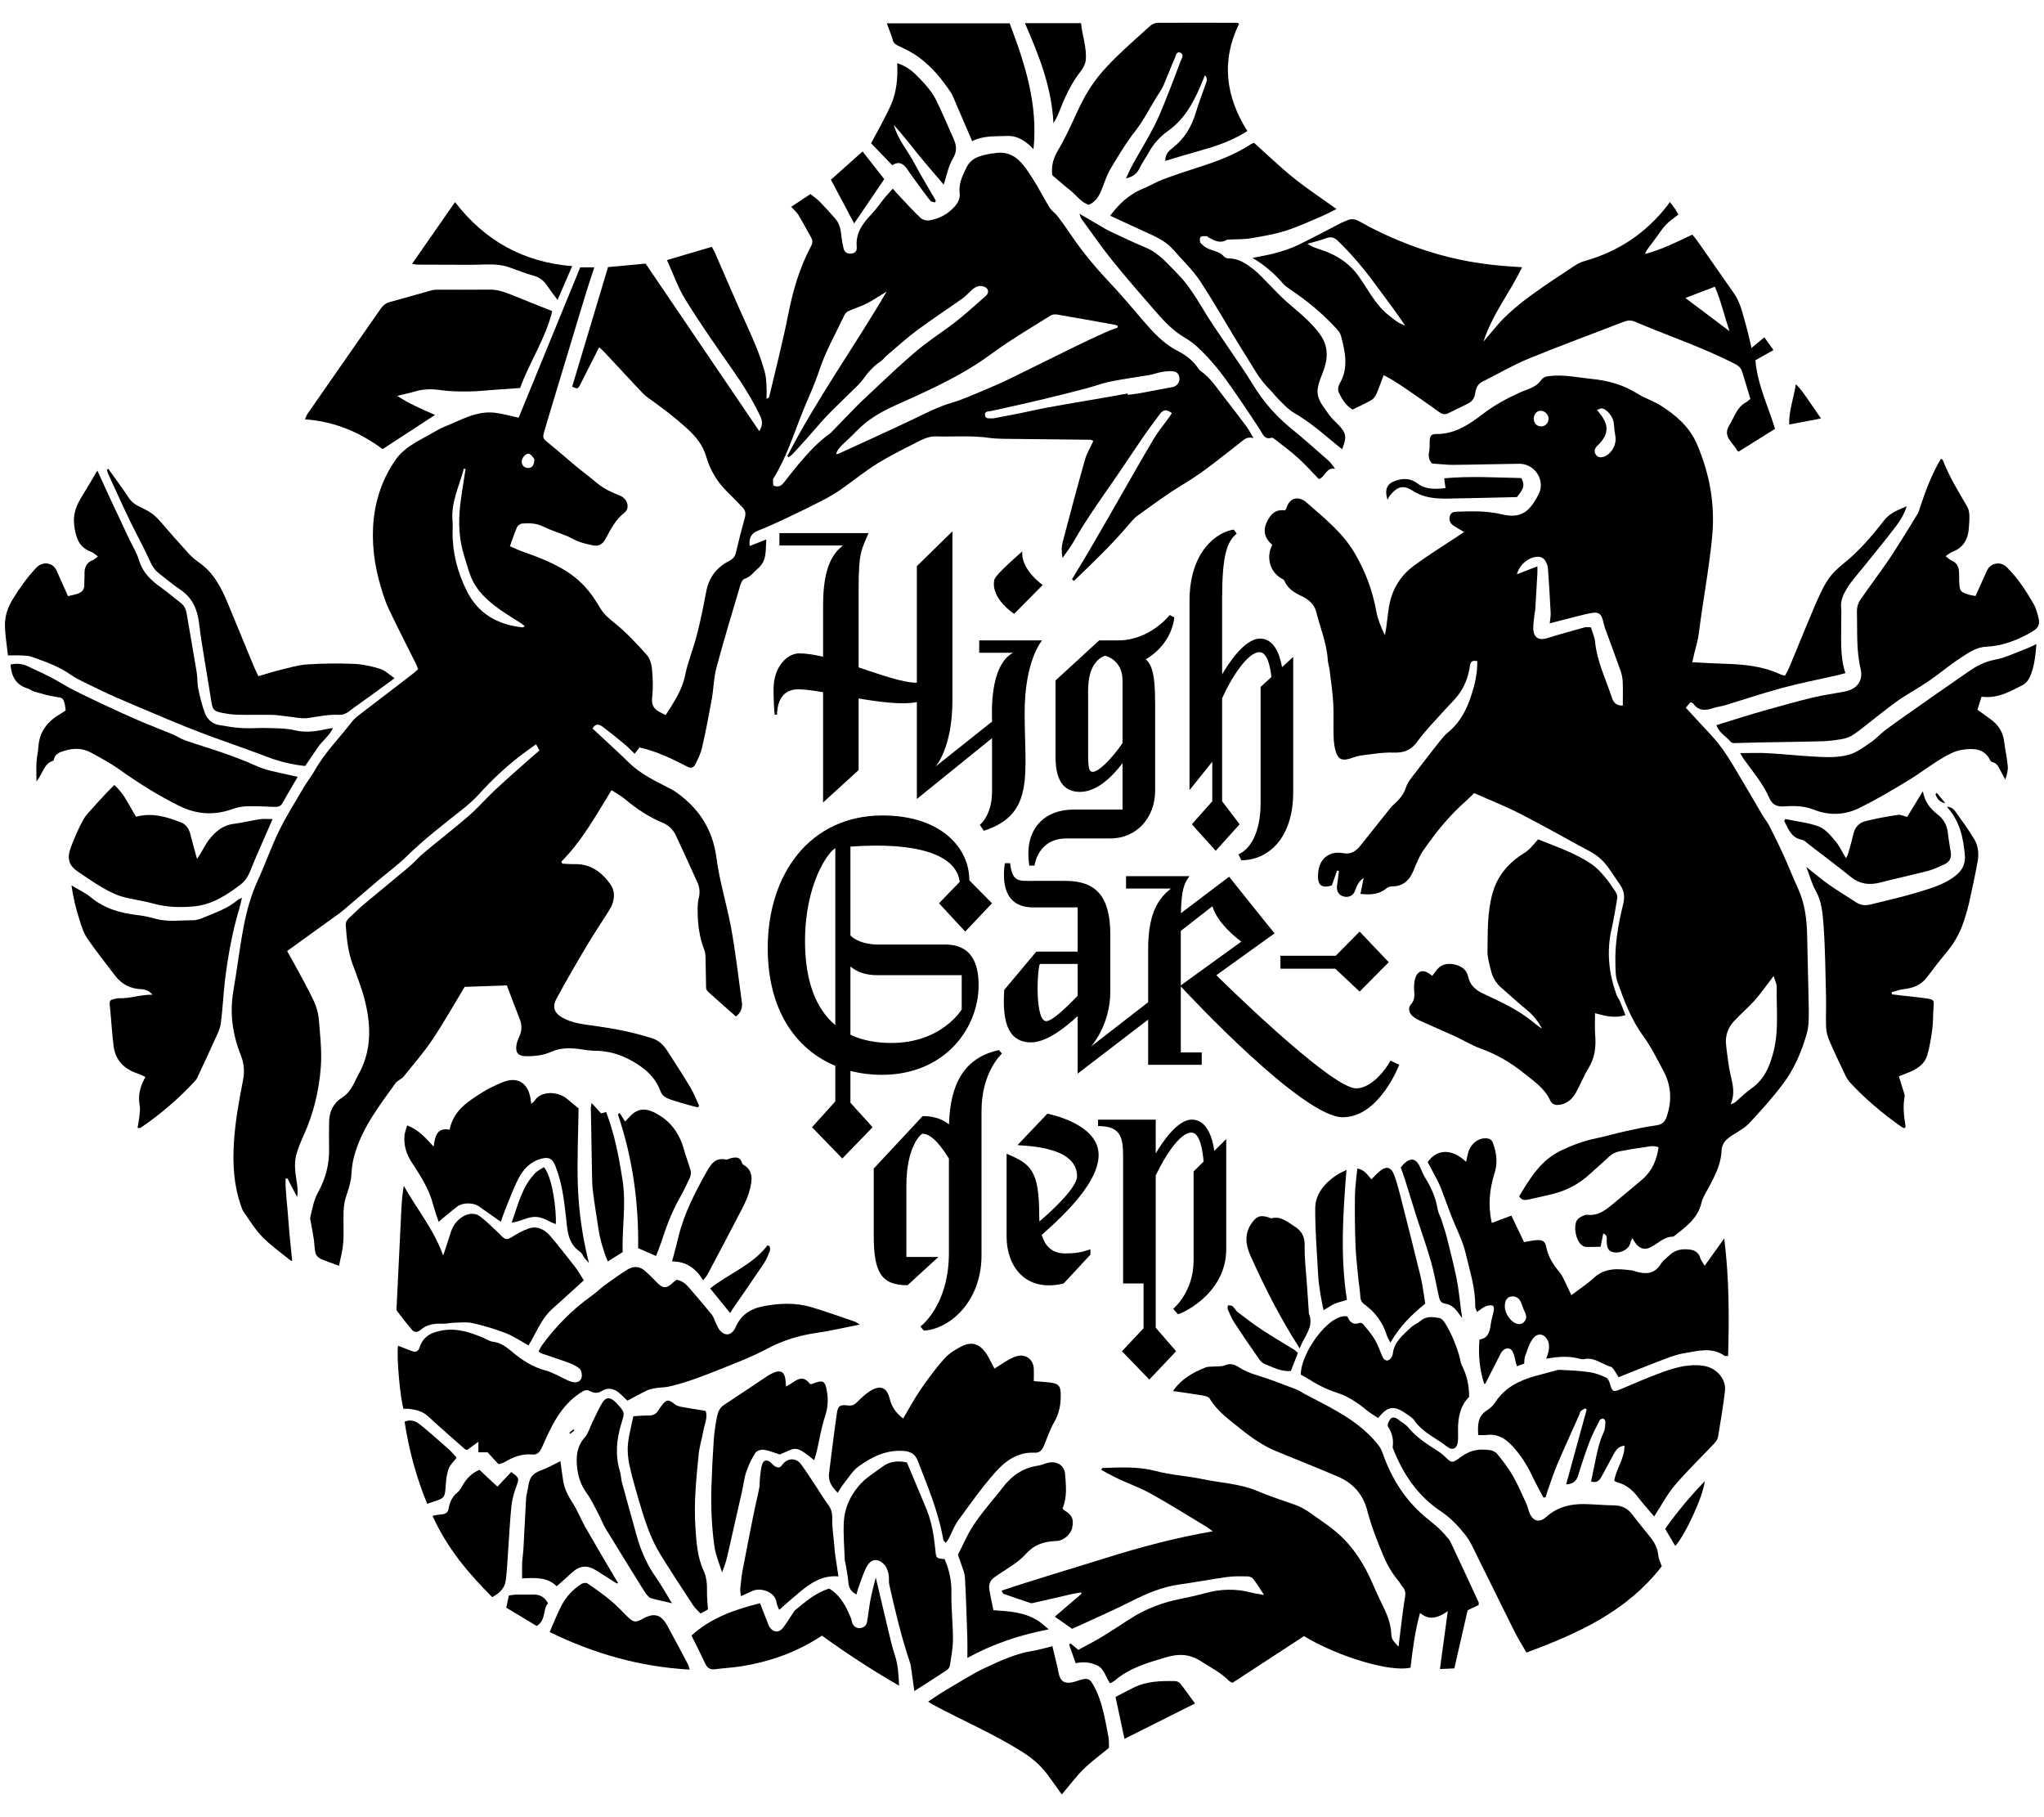 <?xml version="1.0" encoding="UTF-8"?>
<!DOCTYPE svg PUBLIC "-//W3C//DTD SVG 1.1//EN" "http://www.w3.org/Graphics/SVG/1.1/DTD/svg11.dtd">
<!-- Creator: CorelDRAW 2021 (64-Bit) -->
<svg xmlns="http://www.w3.org/2000/svg" xml:space="preserve" width="450px" height="400px" version="1.1" style="shape-rendering:geometricPrecision; text-rendering:geometricPrecision; image-rendering:optimizeQuality; fill-rule:evenodd; clip-rule:evenodd"
viewBox="0 0 450 400"
 xmlns:xlink="http://www.w3.org/1999/xlink"
 xmlns:xodm="http://www.corel.com/coreldraw/odm/2003">
 <defs>
  <style type="text/css">
   <![CDATA[
    .fil0 {fill:black;fill-rule:nonzero}
   ]]>
  </style>
 </defs>
 <g id="Слой_x0020_1">
  <path class="fil0" d="M236 127.51c1.28,-2.12 2.58,-4.24 3.84,-6.38 2,-3.42 3.97,-6.86 5.95,-10.3 2.72,-4.72 5.38,-9.47 8.16,-14.14 1.05,-1.76 2.37,-3.34 3.56,-5 0.18,-0.25 0.32,-0.51 0.48,-0.76 -1.15,-0.86 -1.84,-0.82 -2.59,0.16 -1.31,1.74 -2.61,3.48 -3.84,5.27 -2.11,3.06 -4.13,6.17 -6.25,9.23 -3.09,4.46 -6.25,8.87 -8.93,13.61 -0.65,1.17 -1.5,2.22 -2.45,3.62 -0.27,-1.38 -0.24,-2.5 0.04,-3.57 1.6,-6.03 3.19,-12.06 4.89,-18.06 0.4,-1.41 1.19,-2.69 1.85,-4.14 -0.24,-0.09 -0.45,-0.25 -0.67,-0.25 -6.36,-0.08 -12.73,-0.14 -19.1,-0.21 -1.01,-0.02 -2.04,-0.05 -3.04,-0.19 -3.94,-0.59 -7.88,-0.22 -11.82,-0.34 -1.62,-0.05 -2.98,0.65 -4.33,1.34 -2.95,1.51 -5.94,2.98 -8.75,4.73 -2.75,1.72 -5.28,3.81 -7.95,5.67 -1.25,0.87 -2.58,1.63 -3.93,2.33 -2.61,1.34 -5.24,2.63 -7.89,3.88 -2.08,0.98 -4.17,1.95 -6.3,2.78 -1.49,0.58 -2.09,1.55 -1.89,3.4 1.2,-0.47 2.31,-0.91 3.67,-1.44 -0.2,2.32 0.2,4.63 -1.83,6.36 -0.96,0.82 -1.66,1.91 -2.98,2.31 -0.4,0.12 -0.75,0.83 -0.9,1.34 -1.79,6.04 -3.63,12.07 -5.26,18.16 -0.61,2.28 -0.63,4.71 -1.05,7.05 -0.64,3.54 -1.33,7.08 -2.12,10.58 -0.28,1.24 -0.87,2.42 -1.43,3.58 -0.45,0.95 -1.01,1.05 -1.85,0.61 -3.34,-1.72 -6.7,-3.36 -10.5,-4.21 -0.31,0.4 -0.64,0.83 -1.07,1.39 -0.77,-0.74 -1.41,-1.44 -2.14,-2.04 -1.57,-1.31 -3.16,-2.59 -4.79,-3.82 -0.71,-0.53 -1.56,-1.02 -2.35,0.29 2.7,2.52 5.44,5 8.08,7.57 2.65,2.6 5.95,4.06 9.15,5.75 1.49,0.78 2.84,1.93 4.08,3.1 3.41,3.26 5.36,7.34 5.97,12.01 0.68,5.25 2.29,10.29 3.24,15.47 0.99,5.43 1.62,10.94 2.37,16.42 0.15,1.13 -0.16,2.16 -1.3,3.09 -2.06,-1.82 -4.11,-3.62 -6.14,-5.45 -0.22,-0.2 -0.43,-0.54 -0.44,-0.82 -0.06,-2.05 -0.05,-4.09 -0.11,-6.14 -0.02,-0.74 0,-1.54 -0.27,-2.22 -1.08,-2.74 -1.46,-5.58 -1.48,-8.5 0,-0.96 -0.01,-1.95 0.23,-2.87 0.32,-1.26 0.23,-2.42 -0.3,-3.57 -1.57,-3.44 -3.12,-6.89 -4.73,-10.31 -0.59,-1.25 -1.56,-2.21 -2.85,-2.75 -3.09,-1.28 -5.84,-3.12 -8.4,-5.27 -0.81,-0.69 -1.79,-1.2 -2.91,-1.93 -3.41,5.55 -6.51,11.16 -11.05,15.74 0.07,0.15 0.15,0.3 0.23,0.44 0.91,0.04 1.82,0.12 2.73,0.1 3.48,-0.08 5.99,1.81 7.84,4.43 1.2,1.71 0.93,3.83 -0.22,5.66 -1.68,2.67 -3.43,5.28 -5.04,7.98 -2.26,3.8 -4.48,7.63 -6.59,11.52 -1.03,1.9 -0.5,3.23 1.41,4.27 2.13,1.16 4.49,1.4 6.82,1.72 4.35,0.6 8.66,1.41 12.85,2.77 1.51,0.49 2.49,1.51 3.31,2.77 1.73,2.69 3.49,5.38 5.13,8.13 0.75,1.25 1.25,2.63 1.87,3.95 -0.1,0.12 -0.2,0.23 -0.29,0.34 -0.63,-0.16 -1.27,-0.3 -1.89,-0.48 -1.41,-0.41 -2.82,-0.79 -4.2,-1.27 -0.9,-0.31 -1.73,-0.73 -2.12,-1.78 -1.3,-3.55 -4.12,-5.62 -7.28,-7.21 -2.23,-1.11 -4.65,-1.72 -7.19,-1.72 -1.14,0 -2.28,-0.24 -3.42,-0.38 -2.1,-0.26 -4.15,-0.3 -6.17,0.61 -1.76,0.79 -3.68,1 -5.61,0.97 -1.66,-0.03 -2.31,-0.76 -2.05,-2.45 0.1,-0.63 0.33,-1.25 0.6,-1.82 0.61,-1.3 0.66,-2.57 0.12,-3.91 -0.95,-2.38 -1.84,-4.79 -2.84,-7.41 -3.03,0.11 -6.18,0.22 -9.29,0.33 -2.38,3.93 -4.57,7.85 -7.06,11.56 -1.92,2.86 -4.2,5.49 -6.37,8.17 -0.48,0.6 -1.36,0.87 -1.8,1.48 -3.43,4.79 -7.08,9.46 -8.85,15.23 -0.43,1.4 -0.75,2.88 -0.81,4.34 -0.07,1.85 -0.57,3.52 -1.17,5.23 -0.38,1.06 -0.54,2.24 -0.59,3.37 -0.09,2.31 0.09,4.64 -0.08,6.95 -0.12,1.7 -0.6,3.37 -0.92,5.06 -1.44,-0.53 -2.82,-0.97 -4.13,-1.57 -0.45,-0.2 -0.93,-0.74 -1.05,-1.22 -0.24,-0.98 -0.23,-2.03 -0.37,-3.05 -0.17,-1.13 -0.4,-2.25 -0.59,-3.38 -0.08,-0.5 -0.29,-1.03 -0.18,-1.49 0.43,-1.87 0.76,-3.76 1.72,-5.49 1.61,-2.91 2.46,-6.05 2.41,-9.42 -0.03,-2.06 -0.04,-4.12 0.01,-6.18 0.05,-2.21 0.98,-4.04 2.81,-5.19 1.21,-0.76 1.94,-1.81 2.58,-2.99 0.37,-0.67 0.65,-1.4 1.03,-2.07 2.87,-5.07 2.85,-10.49 1.55,-15.93 -0.68,-2.87 -1.79,-5.63 -2.81,-8.41 -1,-2.76 -1.31,-5.62 -1.5,-8.52 -0.05,-0.72 0.25,-1.2 0.75,-1.66 1.05,-0.94 2.02,-1.97 3.09,-2.87 3.33,-2.79 6.71,-5.52 10.03,-8.32 1.17,-0.98 2.17,-2.18 3.35,-3.16 3.28,-2.75 6.68,-5.36 9.91,-8.16 2.02,-1.76 3.77,-3.81 5.73,-5.64 2.28,-2.14 4.64,-4.19 6.97,-6.27 0.9,-0.81 1.83,-1.59 2.81,-2.44 -0.24,-0.45 -0.44,-0.82 -0.74,-1.37 -1.36,1 -2.67,1.89 -3.9,2.86 -3.06,2.42 -5.9,5.06 -8.52,7.97 -1.19,1.32 -2.54,2.51 -3.93,3.61 -4.15,3.29 -8.35,6.51 -12.15,10.24 -1.95,1.91 -4.18,3.53 -6.27,5.3 -2.53,2.15 -5.03,4.33 -7.56,6.47 -0.78,0.66 -1.63,1.24 -2.46,1.84 -3.31,2.39 -6.62,4.77 -10.02,7.23 0.76,1.35 1.46,2.56 2.11,3.79 1.28,2.38 2.61,4.73 3.75,7.17 0.58,1.26 1.01,2.68 1.12,4.06 0.29,3.52 0.7,7.09 0.43,10.59 -0.39,5.14 -1.6,10.15 -3.74,14.9 -0.63,1.4 -1.24,2.83 -1.65,4.31 -0.56,2.09 -0.18,4.22 0.14,6.33 0.15,0.97 0.23,1.96 0.04,3 -0.71,-1.38 -1.42,-2.76 -2.14,-4.13 -0.13,0.03 -0.27,0.06 -0.4,0.09 -0.06,3.03 0.42,6.04 0.61,9.06 0.2,2.99 0.55,5.97 0.84,8.97 -0.05,0.01 -0.21,0.09 -0.27,0.04 -2.11,-1.72 -4.37,-3.3 -6.27,-5.23 -1.6,-1.63 -2.81,-3.65 -4.14,-5.54 -0.32,-0.45 -0.48,-1.04 -0.67,-1.59 -1.53,-4.45 -1.76,-9.03 -1.47,-13.71 0.28,-4.65 1.13,-9.19 2.01,-13.73 0.37,-1.9 0.22,-3.66 -0.5,-5.47 -1.83,-4.56 -2.48,-9.28 -1.63,-14.19 0.82,-4.69 1.36,-9.43 2.26,-14.1 0.66,-3.47 1.6,-6.87 3.09,-10.12 1.66,-3.61 2.97,-7.4 4.71,-10.97 1.61,-3.28 3.57,-6.38 5.42,-9.54 0.74,-1.27 1.68,-2.43 2.41,-3.71 2.26,-4.01 5.51,-7.24 8.28,-10.84 0.54,-0.7 1.3,-1.24 2,-1.78 3.65,-2.81 7.31,-5.6 10.96,-8.4 0.51,-0.38 0.97,-0.81 1.53,-1.29 -0.18,-0.45 -0.31,-0.87 -0.5,-1.26 -1.98,-3.97 -4.01,-7.91 -5.91,-11.91 -0.74,-1.55 -1.28,-3.22 -1.77,-4.88 -1.48,-4.92 -2.13,-9.96 -1.58,-15.08 0.52,-4.73 2.13,-9.17 4.86,-13.05 1.85,-2.62 4.77,-4 7.52,-5.51 1.05,-0.58 2.07,-1.26 3.19,-1.7 3.58,-1.41 6.99,-3.54 11.05,-3.08 1.75,0.21 3.46,0.71 5.28,1.1 4.5,-10.97 9.02,-22.01 13.56,-33.1l3.1 0c-0.6,1.84 -1.18,3.53 -1.7,5.23 -1.21,3.93 -2.39,7.88 -3.58,11.82 -1.1,3.63 -2.19,7.26 -3.29,10.89 -0.81,2.71 -1.65,5.41 -2.43,8.13 -0.44,1.5 -0.32,1.61 0.89,2.59 2.03,1.65 4,3.38 6.01,5.06 0.98,0.82 1.99,1.59 2.99,2.38 1.05,0.83 2.04,1.75 3.16,2.44 1.12,0.69 2.36,1.21 3.59,1.71 1.66,0.67 2.32,2.74 0.94,3.81 -1.97,1.53 -2.97,3.64 -4.1,5.68 -0.66,1.2 -1.48,1.74 -2.77,1.47 -1.04,-0.22 -2.09,-0.46 -3.08,-0.82 -0.95,-0.34 -1.81,-0.89 -2.74,-1.28 -1.7,-0.7 -3.49,-1.23 -5.13,-2.05 -1.52,-0.75 -3.07,-0.78 -4.66,-0.66 -0.4,0.03 -0.95,0.42 -1.11,0.79 -0.57,1.29 -1,2.64 -1.57,4.2 1.02,0.44 1.92,0.88 2.85,1.2 3.44,1.2 6.81,2.51 9.9,4.51 2.29,1.49 4.14,3.38 5.68,5.62 0.51,0.74 0.98,1.51 1.44,2.28 0.82,1.38 1.97,2.33 3.23,3.34 2.57,2.07 4.85,4.54 7.06,7.01 0.7,0.79 1.04,2.09 1.13,3.19 0.19,2.05 0.25,4.14 0.02,6.17 -0.19,1.66 0.42,2.55 1.73,3.22 0.39,0.2 0.79,0.39 1.25,0.63 1.79,-2.82 3.62,-5.45 4.29,-8.8 0.61,-3.01 1.83,-5.89 2.59,-8.88 0.8,-3.11 1.44,-6.27 2.03,-9.43 0.59,-3.16 2.27,-5.4 5.07,-6.82 0.79,-0.4 1.28,-0.94 1.49,-1.85 0.6,-2.57 1.25,-5.13 1.96,-7.67 0.26,-0.92 0.13,-1.62 -0.52,-2.28 -1.12,-1.14 -2.2,-2.31 -3.35,-3.42 -2.22,-2.15 -3.75,-4.75 -4.61,-7.68 -0.76,-2.6 -2.29,-4.48 -4.24,-6.25 -2.71,-2.46 -5.6,-4.66 -8.57,-6.76 -0.78,-0.55 -1.44,-1.27 -2.1,-1.97 -2.54,-2.7 -5.06,-5.44 -7.6,-8.15 -0.29,-0.32 -0.63,-0.59 -1.09,-1 -1.25,2.46 -2.44,4.8 -3.62,7.13 -0.21,0.4 -0.38,0.82 -0.61,1.21 -0.51,0.86 -0.51,0.85 -1.71,0.33 2.62,-8.73 5.24,-17.45 7.9,-26.32 2.71,-0.25 5.48,-0.51 8.27,-0.77 8.33,12.29 16.64,24.52 25.02,36.87 0.67,-1.08 0.82,-2.02 0.25,-3.22 -1.76,-3.74 -3.95,-7.18 -6.32,-10.55 -3.49,-4.99 -6.98,-9.99 -10.19,-15.17 -1.64,-2.64 -2.67,-5.67 -4.06,-8.71 3.32,-0.98 6.52,-1.92 9.88,-2.91 0.21,0.4 0.47,0.82 0.67,1.26 2.34,5.35 4.61,10.74 7.05,16.05 1.55,3.4 3.03,6.81 3.98,10.43 0.24,0.92 0.28,1.9 0.33,2.86 0.06,0.89 0.02,1.79 0.02,2.9 0.33,-0.26 0.55,-0.33 0.57,-0.46 1.42,-6 2.97,-11.99 4.17,-18.04 1.04,-5.28 2.5,-10.37 5.04,-15.12 0.37,-0.7 0.41,-1.28 0.01,-1.98 -0.93,-1.61 -1.78,-3.27 -2.74,-4.86 -0.38,-0.63 -0.98,-1.13 -1.62,-1.85 1.4,-0.93 2.76,-1.83 4.23,-2.81 0.69,0.56 1.38,1.01 1.95,1.59 1.21,1.23 2.38,2.5 3.51,3.81 0.92,1.05 1.21,2.36 1.35,3.73 0.09,0.95 0.26,1.9 0.48,2.83 0.21,0.87 0.82,1.23 1.72,1.14 0.91,-0.08 1.25,-0.69 1.18,-1.45 -0.28,-3.08 1.33,-5.21 3.28,-7.26 1.06,-1.1 1.92,-2.4 2.89,-3.59 0.52,-0.63 1.09,-1.23 1.76,-1.99 0.61,0.68 1.1,1.25 1.62,1.79 1.49,1.58 2.95,3.2 4.53,4.67 0.44,0.41 1.3,0.62 1.91,0.52 2.18,-0.36 4.07,-1.36 5.57,-3.04 0.77,-0.86 1.23,-1.8 1.1,-2.97 -0.25,-2.11 0.66,-3.91 1.54,-5.69 1.12,-2.25 3.32,-2.6 5.46,-3.02 0.12,-0.02 0.26,0.02 0.38,-0.01 4.58,-0.97 6.6,2.31 8.63,5.43 1.36,2.1 2.47,4.35 3.78,6.48 0.47,0.74 1.29,1.25 1.82,1.95 1.08,1.43 2.11,2.9 3.12,4.39 2.63,3.88 5.67,7.4 8.88,10.8 2.81,2.96 5.35,6.18 8.08,9.22 1.84,2.06 3.83,3.94 6.34,5.21 1.83,0.93 3.44,2.19 4.6,3.96 0.1,0.16 0.24,0.31 0.39,0.42 2.15,1.48 3.54,3.67 5.11,5.68 1.68,2.17 3.36,4.33 5,6.53 0.53,0.71 0.92,1.52 1.56,2.59 -1.41,-0.41 -2.07,0.32 -2.86,0.94 -4.13,3.21 -8.15,6.57 -12.67,9.27 -3.44,2.07 -6.68,4.48 -9.95,6.83 -0.91,0.66 -1.64,1.6 -2.39,2.48 -3.63,4.24 -7.66,8.07 -11.67,11.92 -0.14,-0.12 -0.28,-0.24 -0.42,-0.36zm10.08 -55.42c-0.01,-0.13 -0.02,-0.25 -0.03,-0.38 -0.17,-0.06 -0.33,-0.16 -0.51,-0.2 -4.25,-0.76 -8.5,-1.54 -12.76,-2.27 -0.47,-0.08 -1.06,-0.04 -1.44,0.19 -3.21,1.97 -6.41,3.95 -9.56,6.01 -2.35,1.54 -4.55,3.29 -6.92,4.8 -5.61,3.58 -11.69,6.27 -17.73,8.98 -3.25,1.46 -6.2,3.18 -8.67,5.78 -0.96,1.02 -2.03,1.94 -3.03,2.93 -0.57,0.56 -1.11,1.14 -1.35,2.02 0.27,-0.03 0.4,-0.01 0.5,-0.06 5.5,-2.53 11.02,-5.02 16.48,-7.62 2.76,-1.31 5.45,-2.73 8.41,-3.6 2.43,-0.71 4.77,-1.77 7.11,-2.75 2,-0.82 3.98,-1.7 5.93,-2.65 4.75,-2.31 9.47,-4.68 14.21,-7 2.17,-1.06 4.37,-2.08 6.56,-3.08 0.92,-0.41 1.87,-0.74 2.8,-1.1zm-50.88 -7.91c-1.49,0.9 -2.91,1.86 -4.41,2.64 -1.3,0.66 -2.71,1.07 -4.04,1.68 -0.36,0.16 -0.7,0.55 -0.87,0.91 -1.91,4.06 -4.15,7.95 -5.56,12.26 -0.97,2.98 -2.35,5.83 -3.52,8.75 -2.01,4.99 -3.61,10.17 -6.46,14.79 -0.07,0.11 -0.16,0.24 -0.15,0.35 0.03,0.47 -0.06,1.25 0.16,1.35 0.42,0.21 1.14,0.22 1.52,-0.03 0.57,-0.36 0.96,-0.99 1.4,-1.54 0.89,-1.08 1.72,-2.21 2.62,-3.27 2.12,-2.48 4.3,-4.88 6.98,-6.76 0.1,-0.07 0.18,-0.19 0.27,-0.28 1.86,-1.92 3.72,-3.84 5.58,-5.75 0.23,-0.23 0.45,-0.46 0.69,-0.68 2.74,-2.57 5.45,-5.16 8.22,-7.69 1.84,-1.68 3.7,-3.34 5.65,-4.87 2.36,-1.84 4.9,-3.45 7.24,-5.3 2.24,-1.77 4.34,-3.73 6.51,-5.6 0.76,-0.66 0.65,-1.61 -0.28,-2 -1.07,-0.45 -1.98,-0.05 -2.8,0.69 -0.7,0.64 -1.35,1.37 -2.12,1.92 -3.27,2.32 -6.63,4.5 -9.84,6.88 -2.34,1.74 -4.51,3.72 -6.74,5.61 -0.49,0.41 -0.86,0.97 -1.39,1.32 -1.56,1.04 -2.77,2.4 -3.85,3.93 -0.62,0.88 -1.44,1.61 -2.22,2.37 -1.85,1.85 -3.77,3.63 -5.59,5.51 -1.41,1.47 -2.7,3.05 -4.06,4.57 -1.18,1.33 -2.38,2.66 -3.59,3.96 -0.27,0.29 -0.61,0.5 -0.92,0.75 -0.09,-0.08 -0.19,-0.18 -0.29,-0.26 6.47,-12.59 14.76,-24.07 21.86,-36.21zm53.06 22.43c0.01,0.11 0.03,0.21 0.05,0.31 0.87,-0.12 1.75,-0.2 2.62,-0.36 2.42,-0.44 4.84,-0.92 7.27,-1.37 0.77,-0.14 1.47,-0.9 1.47,-1.75 0.01,-0.87 -0.44,-1.57 -1.27,-1.68 -0.86,-0.13 -1.77,-0.02 -2.63,0.12 -0.88,0.13 -1.72,0.49 -2.59,0.64 -2.87,0.5 -5.77,0.87 -8.62,1.45 -1.86,0.37 -3.66,1.07 -5.5,1.55 -3.25,0.85 -6.5,1.67 -9.77,2.45 -3.68,0.87 -7.38,1.69 -11.09,2.5 -0.6,0.14 -1.45,-0.02 -1.34,0.92 0.09,0.89 0.93,0.65 1.53,0.7 0.13,0.01 0.26,0.01 0.38,-0.01 1.86,-0.36 3.72,-0.7 5.58,-1.07 2.17,-0.44 4.32,-0.96 6.5,-1.35 3.8,-0.7 7.61,-1.32 11.42,-1.98 2,-0.34 3.99,-0.71 5.99,-1.07zm-145.76 16.61c-0.13,-0.01 -0.26,-0.03 -0.39,-0.05 -0.98,3.81 -2.87,7.4 -2.48,11.54 0.07,0.77 0.02,1.55 0.01,2.32 -0.05,4.57 1.06,8.85 3.06,12.92 2.53,5.17 6.85,7.55 12.32,8.15 0.13,0.02 0.27,-0.12 0.51,-0.25 -0.29,-0.25 -0.46,-0.43 -0.67,-0.56 -1.59,-1.03 -3.22,-1.99 -4.77,-3.09 -2.72,-1.93 -5.2,-4.14 -6.47,-7.37 -0.53,-1.37 -0.89,-2.81 -1.35,-4.21 -1.23,-3.8 -1.41,-7.69 -0.93,-11.62 0.31,-2.6 0.77,-5.19 1.16,-7.78zm15.13 -2.19c-0.22,-0.24 -0.58,-0.92 -1.12,-1.12 -0.71,-0.25 -1.69,0.9 -1.65,1.73 0.04,0.86 0.61,1.4 1.49,1.38 0.78,-0.02 1.32,-0.68 1.28,-1.99z"/>
  <path class="fil0" d="M359.38 272.53c-0.14,0.35 -0.35,0.68 -0.44,1.04 -0.31,1.34 -1.93,2.32 -3.55,2.1 -1.22,-0.16 -1.64,-0.8 -1.67,-2.55 -0.01,-0.55 0.25,-1.19 -0.75,-1.62 -0.19,0.93 -0.36,1.8 -0.59,2.94 -1.06,0.02 -2.18,0.07 -3.3,0.02 -0.34,-0.01 -0.71,-0.27 -0.99,-0.51 -1.15,-1.01 -1.69,-3.88 -0.98,-5.23 0.18,-0.32 0.48,-0.63 0.8,-0.79 0.5,-0.26 1.09,-0.58 1.61,-0.53 2.41,0.27 4.06,-1.12 5.74,-2.51 2.11,-1.76 4.24,-3.5 6.32,-5.29 2.14,-1.83 3.16,-4.26 3.56,-7.07 -1.42,-0.54 -2.72,0.01 -4.01,0.14 -1.45,0.14 -2.88,0.49 -4.33,0.72 -1.04,0.17 -1.91,0.59 -2.68,1.33 -1.29,1.24 -2.67,2.39 -3.98,3.6 -2.49,2.33 -5.39,3.84 -8.69,4.6 -1.61,0.38 -3.22,0.75 -4.84,1.1 -0.76,0.16 -1.54,0.33 -2.15,-0.7 2.37,-3.91 4.71,-7.95 9.31,-10.11 2.51,-1.19 5.03,-2.11 7.73,-2.66 2.12,-0.44 4.2,-1.07 6.32,-1.53 2.23,-0.49 4.46,-1 6.72,-1.29 1.33,-0.17 1.99,-0.71 2.41,-1.97 1.18,-3.49 0.99,-6.85 -0.75,-10.07 -1.4,-2.59 -2.7,-5.27 -4.43,-7.63 -2.66,-3.64 -4.2,-7.77 -5.68,-11.93 -0.44,-1.22 -0.42,-2.64 -0.45,-3.98 -0.13,-4.48 0.66,-8.85 1.72,-13.17 0.41,-1.65 0.18,-3.02 -0.78,-4.36 -0.89,-1.25 -1.71,-2.55 -2.61,-3.79 -1.07,-1.47 -2.42,-2.61 -4.03,-3.47 -5.07,-2.7 -10.04,-5.56 -15.15,-8.18 -3.28,-1.68 -6.72,-3.03 -10.25,-4.6 -0.61,0.59 -1.22,1.24 -1.89,1.82 -3.58,3.14 -6.55,6.84 -9.26,10.74 -0.94,1.35 -1.56,2.95 -2.19,4.48 -0.9,2.19 -2.32,3.49 -4.75,3.5 -0.4,0 -0.89,0.16 -1.19,0.41 -1.67,1.4 -3.57,1.46 -5.75,1.24 0.23,-1.16 0.44,-2.19 0.71,-3.53 -1.19,0.84 -1.54,1.84 -1.91,2.85 -0.4,1.1 -1.43,1.56 -2.59,1.22 -0.97,-0.28 -1.5,-1.12 -1.37,-2.24 0.13,-1.11 0.29,-2.22 0.43,-3.33 -0.14,-0.04 -0.28,-0.08 -0.41,-0.12 -0.39,1.1 -0.78,2.2 -1.16,3.29 -2.38,0.72 -3.3,-0.11 -2.99,-3 0.33,-3.02 2.57,-4.66 5.47,-4.11 1.67,0.33 2.82,-0.42 3.8,-1.64 2.12,-2.65 4.23,-5.31 6.35,-7.96 0.32,-0.4 0.65,-0.8 1.03,-1.13 1.22,-1.08 2.19,-2.25 2.71,-3.87 0.35,-1.06 1.17,-1.98 1.86,-2.9 1.86,-2.45 3.75,-4.87 5.65,-7.28 0.52,-0.65 1.08,-1.29 1.71,-1.81 3.18,-2.61 4.64,-6.2 5.68,-10.04 0.27,-0.99 0.47,-2.01 0.61,-3.03 0.12,-0.86 0.11,-1.74 0.16,-2.6 -1.19,-0.26 -1.53,0.14 -1.66,1.13 -0.33,2.39 -1.19,4.61 -2.69,6.5 -0.86,1.09 -1.89,2.05 -2.82,3.09 -2.03,2.29 -4.23,4.46 -6.01,6.94 -1.41,1.95 -2.98,2.54 -5.28,2.46 -2.33,-0.08 -4.68,0.34 -7.01,0.62 -0.87,0.1 -1.73,0.41 -2.57,0.69 -1.63,0.55 -2.61,0.19 -3.12,-1.48 -0.33,-1.08 -0.46,-2.27 -0.49,-3.41 -0.08,-2.45 0.06,-4.9 -0.08,-7.34 -0.13,-2.37 -0.49,-4.73 -0.78,-7.09 -0.1,-0.83 -0.37,-1.64 -0.43,-2.47 -0.23,-3.65 -1.66,-6.99 -2.53,-10.48 -0.43,-1.75 -1.77,-2.81 -3.3,-3.52 -1.61,-0.75 -3,-1.64 -3.73,-3.37 -0.12,-0.28 -0.57,-0.43 -0.87,-0.62 -2.33,-1.47 -3.17,-4.62 -1.78,-7.25 -1.51,-1.27 -2.15,-2.91 -1.26,-4.89 0.8,-1.77 1.95,-3.02 4,-2.69 0.18,-0.19 0.31,-0.27 0.34,-0.38 0.7,-2.54 2.74,-2.9 4.55,-1.3 3.76,3.34 7.72,6.4 10.41,10.91 2.42,4.06 4,8.28 4.84,12.89 0.33,1.81 1.05,3.55 1.91,5.34 0.11,-0.58 0.23,-1.16 0.31,-1.75 0.21,-1.52 0.36,-3.06 0.61,-4.58 0.63,-3.74 2.5,-6.78 5.49,-8.98 3.07,-2.27 6.34,-4.28 9.53,-6.4 0.46,-0.31 0.92,-0.63 1.49,-1.01 -0.9,-0.54 -1.67,-0.95 -2.38,-1.44 -0.68,-0.48 -0.98,-1.16 -0.76,-2.03 0.23,-0.88 0.94,-0.98 1.65,-1 3.24,-0.11 6.48,-0.2 9.68,0.56 3.69,0.88 5.71,0.01 7.64,-3.31 0.41,-0.72 0.86,-1.48 1,-2.27 0.51,-2.86 -1.79,-5.55 -4.67,-5.52 -4.84,0.05 -9.68,0.2 -14.52,0.24 -1.51,0.01 -3.02,-0.19 -4.68,-0.3 -0.61,-0.66 -0.89,-1.47 -0.66,-2.53 0.17,-0.74 0.11,-1.52 0.13,-2.29 0.04,-1.29 0.3,-1.68 1.53,-1.67 4.09,0.02 7.26,-2.17 10.3,-4.5 2.46,-1.88 5.14,-3.31 7.92,-4.59 0.98,-0.45 2.04,-0.75 2.99,-1.25 0.64,-0.34 1.31,-0.81 1.7,-1.4 0.5,-0.75 1.11,-0.93 1.91,-1.02 3.14,-0.37 6.21,0.31 9.31,0.63 3.51,0.36 6.85,1.22 9.91,3.15 1.72,1.08 3.72,1.71 5.43,2.8 3.33,2.11 6.27,4.7 7.87,8.45 2.76,6.48 4.01,13.19 3.32,20.33 -0.68,7.12 -2.04,14.13 -2.92,21.22 -0.18,1.52 -0.67,3.01 -1.02,4.51 -0.14,0.6 -0.27,1.2 -0.43,1.9 2.48,0.13 4.75,0.28 7.03,0.34 4.28,0.12 8.5,0.5 12.45,2.37 0.23,0.11 0.49,0.13 0.94,0.25 0.3,-0.59 0.66,-1.18 0.92,-1.8 1.88,-4.51 3.7,-9.04 5.62,-13.53 0.84,-1.94 1.69,-3.92 2.83,-5.68 0.89,-1.36 2.13,-2.57 3.41,-3.59 3.49,-2.77 6.34,-6.13 9.06,-9.62 1.3,-1.66 3.12,-2.27 4.94,-3.07 -0.49,1.62 -1.33,3.04 -2.3,4.32 -2.31,3.05 -4.77,6 -7.16,9 -1.27,1.59 -2.69,3.1 -3.74,4.84 -0.73,1.21 -1.4,2.59 -1.23,4.18 0.1,1.02 0,2.06 0.02,3.09 0.04,3.71 -0.34,7.46 0.92,11.3 -0.67,0.18 -1.18,0.33 -1.7,0.45 -4.08,0.93 -8.18,1.73 -12.21,2.81 -4.24,1.14 -8.4,2.55 -12.6,3.82 -0.85,0.25 -1.76,0.33 -2.59,0.62 -1.68,0.56 -3.22,0.68 -4.39,-0.99 -0.1,-0.14 -0.33,-0.17 -0.6,-0.31 -0.31,0.36 -0.63,0.72 -1.05,1.21 0.83,0.9 1.6,1.74 2.37,2.58 1.67,1.84 3.45,3.59 4.98,5.54 1.38,1.75 2.53,3.69 3.69,5.61 2.01,3.34 3.95,6.73 5.93,10.08 0.43,0.72 0.98,1.36 1.36,2.1 1.07,2.11 2.13,4.22 3.11,6.37 1.14,2.51 2.15,5.07 3.29,7.57 1.52,3.34 1.93,6.88 1.99,10.5 0.09,5.4 0.28,10.8 0.35,16.2 0.02,1.73 0.03,3.53 -0.43,5.17 -1.13,3.97 -2.75,7.79 -5.24,11.09 -2.27,3.01 -4.8,5.83 -7.37,8.59 -1.02,1.1 -2.42,1.86 -3.71,2.67 -1.31,0.82 -2.38,1.76 -2.45,3.43 -0.14,3.35 -1.77,6.13 -3.29,8.96 -0.43,0.78 -0.92,1.58 -1.11,2.44 -0.81,3.6 -3.59,5.47 -6.19,7.53 -2.07,-0.03 -3.4,1.54 -5.08,2.36 -1.64,0.79 -2.86,0.06 -3.96,-2.04zm21.63 -29.43c0.55,-0.25 0.79,-0.3 0.96,-0.44 1.22,-1.03 2.35,-2.18 3.65,-3.09 2.93,-2.06 4.11,-5.11 4.91,-8.41 1.11,-4.57 0.52,-9.22 0.63,-13.84 0.02,-0.76 -0.41,-1.53 -0.69,-2.47 -1.5,1.95 -2.74,3.73 -4.16,5.35 -1.44,1.62 -3.12,3.01 -4.59,4.61 -1.25,1.37 -1.89,3.07 -1.73,4.96 0.14,1.66 0.42,3.31 0.64,4.96 0.36,2.69 1.7,5.3 0.38,8.37zm-42.54 -118.44c0,0.72 0.02,1.17 -0.01,1.61 -0.14,2.57 -0.29,5.14 -0.45,7.71 -0.02,0.44 -0.14,0.88 -0.19,1.33 -0.1,1.01 -0.28,2.04 -0.26,3.05 0.05,1.99 1.21,2.69 3.07,2.11 2.72,-0.85 5.47,-1.61 8.23,-2.37 0.45,-0.12 0.96,-0.01 1.39,-0.01 0.35,1.16 0.81,2.13 0.91,3.13 0.43,4.36 2.36,8.25 3.7,12.32 0.31,0.97 0.87,1.84 2.41,1.77 0,-1.8 0.06,-3.53 -0.02,-5.25 -0.04,-0.87 -0.24,-1.77 -0.54,-2.59 -1.06,-3.03 -2.21,-6.02 -3.3,-9.03 -0.28,-0.78 -0.41,-1.62 -0.68,-2.41 -0.31,-0.93 -1.07,-1.29 -1.96,-1.15 -1.12,0.16 -2.23,0.44 -3.33,0.72 -2.05,0.51 -4.1,1.06 -6.26,1.62 0.08,-0.88 0.24,-1.57 0.21,-2.26 -0.17,-3.28 -0.36,-6.56 -0.6,-9.83 -0.05,-0.61 -0.3,-1.26 -0.64,-1.78 -0.24,-0.37 -0.76,-0.72 -1.19,-0.77 -2.09,-0.24 -4.45,1.57 -5,3.83 1.46,-0.57 2.86,-1.11 4.51,-1.75zm13.12 -34.43c0.4,0.51 0.59,0.75 0.78,1 1.83,2.36 1.76,4.26 -0.23,6.42 -0.22,0.24 -0.48,0.43 -0.67,0.68 -0.45,0.55 -0.54,1.16 -0.12,1.77 0.43,0.61 1.05,0.65 1.7,0.45 1.65,-0.52 2.87,-2.62 2.6,-4.39 -0.16,-1.01 -0.28,-2.02 -0.37,-3.04 -0.11,-1.29 -1.38,-2.96 -2.57,-3.22 -0.25,-0.06 -0.55,0.15 -1.12,0.33zm-12.45 0.19c-0.9,0.03 -1.54,0.87 -1.46,1.9 0.07,0.94 0.71,1.54 1.63,1.53 0.96,-0.01 1.65,-0.77 1.61,-1.78 -0.03,-0.88 -0.91,-1.69 -1.78,-1.65z"/>
  <path class="fil0" d="M325.52 353.31c-0.75,0.36 -1.59,0.76 -2.41,1.14 -0.96,4.23 -1.93,8.47 -2.93,12.8 -1.03,0.05 -1.96,0.09 -3.17,0.14 0.57,-4.24 1.12,-8.28 1.73,-12.74 -2.1,1.44 -4.02,2.17 -6.11,0.39 -1.12,4.07 -1.64,8.06 -2.09,12.04 -4.33,1.07 -15.82,-2.33 -23.46,-6.93 -5.27,3.44 -10.55,6.88 -15.75,10.28 -0.38,-0.21 -0.58,-0.27 -0.7,-0.39 -1.82,-1.85 -4.1,-2.99 -6.24,-4.37 -2.56,-1.64 -4.93,-1.68 -7.71,-0.85 -3.99,1.18 -7.96,2.29 -11.22,5.08 -0.28,0.24 -0.64,0.39 -1.06,0.64 -1.03,-1.33 -1.21,-3.19 -2.88,-3.96 -1.51,-0.7 -3.04,-0.83 -4.71,-0.47 -0.49,-1.41 -0.97,-2.76 -1.44,-4.12 0.1,-0.08 0.2,-0.17 0.3,-0.26 0.59,0.5 1.19,1 1.72,1.44 1.65,-0.9 3.3,-1.72 4.88,-2.67 2.23,-1.35 4.41,-2.8 6.61,-4.21 3.36,-2.16 7.02,-3.54 10.93,-4.32 1.87,-0.37 3.74,-0.79 5.58,-1.29 3.39,-0.94 6.77,-1.02 10.18,-0.1 0.72,0.19 1.47,0.27 2.72,0.5 -0.97,-1.46 -1.63,-2.58 -2.43,-3.59 -0.26,-0.34 -0.9,-0.5 -1.37,-0.5 -1.45,-0.02 -2.93,-0.05 -4.37,0.15 -3.46,0.48 -6.9,1.15 -10.36,1.62 -3.84,0.52 -7.31,2 -10.75,3.74 -4.26,2.15 -8.65,4.04 -12.97,6.04 -1.33,-0.93 -2.5,-1.76 -3.81,-2.68 2.06,-1.76 3.97,-3.4 5.89,-5.04 -0.05,-0.1 -0.1,-0.19 -0.15,-0.29 -0.66,0.12 -1.33,0.21 -1.98,0.36 -2.79,0.63 -5.58,1.28 -8.37,1.92 -0.24,0.05 -0.52,0.13 -0.74,0.06 -1.99,-0.66 -3.97,-1.34 -5.95,-2.04 -0.13,-0.05 -0.19,-0.29 -0.43,-0.69 7.67,-2.58 15.33,-4.8 22.94,-7.19 7.65,-2.41 15.36,-4.45 23.56,-5.88 -0.62,-0.44 -0.99,-0.74 -1.39,-0.99 -4.05,-2.43 -8.05,-4.95 -12.17,-7.25 -2.33,-1.3 -4.87,-2.2 -7.29,-3.34 -1.26,-0.58 -2.47,-1.28 -3.69,-1.93 0.11,-0.23 0.16,-0.42 0.21,-0.42 3.93,-0.12 7.83,-0.38 11.75,0.66 3.37,0.9 6.92,1.06 10.34,1.79 3.97,0.84 8.09,0.97 11.92,2.56 2.75,1.15 5.59,2.11 8.41,3.08 2.28,0.79 4.08,2.35 6.02,3.68 1.21,0.82 2.39,1.7 3.48,2.67 3.48,3.07 5.85,6.92 7.67,11.17 0.77,1.83 1.65,3.62 2.51,5.42 0.81,1.69 1.41,3.43 1.52,5.34 0.09,1.36 0.15,1.35 1.6,2.96 0.26,-2.16 0.5,-4.16 0.76,-6.16 0.21,-1.6 0.4,-3.2 0.68,-4.78 0.14,-0.82 0.06,-1.52 -0.49,-2.16 -0.33,-0.39 -0.56,-0.86 -0.88,-1.26 -1.4,-1.69 -2.51,-3.53 -3.37,-5.57 -1.39,-3.32 -2.71,-6.65 -3.62,-10.16 -0.9,-3.48 -3.17,-5.97 -6.46,-7.36 -4.51,-1.92 -9.07,-3.73 -13.6,-5.6 -2.86,-1.19 -5.37,-2.93 -7.76,-4.87 -2.48,-2.01 -5.13,-3.83 -6.82,-6.68 -0.23,-0.39 -0.95,-0.59 -1.48,-0.68 -2.19,-0.37 -4.38,-0.67 -6.59,-0.99 1.74,-2.62 4.31,-4.06 7.1,-5.18 0.62,-0.25 1.37,-0.16 2.06,-0.22 0.76,-0.07 1.59,0.03 2.25,-0.26 1.16,-0.52 2.1,-0.21 3.05,0.4 1.23,0.81 2.54,1.34 3.97,1.77 2.97,0.89 5.85,2.06 8.76,3.15 0.59,0.23 1.11,0.62 1.67,0.92 1.91,1.01 3.84,1.98 5.73,3.02 1.44,0.8 2.88,1.63 4.25,2.55 2.43,1.64 4.66,3.55 6.46,5.89 0.46,0.59 0.74,1.34 0.99,2.06 1.89,5.23 4.79,9.81 8.99,13.41 1.7,1.45 3.52,2.74 4.91,4.52 0.28,0.35 0.65,0.66 0.83,1.06 2.11,4.47 4.19,8.95 6.26,13.43 0.05,0.1 0,0.25 -0.02,0.59z"/>
  <path class="fil0" d="M385.36 87.8c-0.63,-2.1 -1.23,-4 -1.79,-5.91 -0.25,-0.87 -0.8,-1.37 -1.6,-1.78 -7.1,-3.64 -14.67,-6.16 -21.98,-9.28 -0.9,-0.39 -1.67,-0.33 -2.55,0.01 -7.01,2.72 -14.08,5.3 -21.03,8.16 -3.46,1.42 -6.7,3.37 -10.08,5.03 -1.16,0.57 -1.42,1.66 -1.59,2.69 -0.2,1.19 -0.84,1.79 -1.82,2.25 -1.38,0.66 -2.75,1.34 -4.12,2.01 -0.78,0.38 -1.38,0.16 -2.08,-0.36 -2.47,-1.81 -5,-3.53 -7.52,-5.27 -0.94,-0.65 -1.92,-1.25 -2.9,-1.85 -0.58,-0.35 -1.19,-0.65 -1.69,-0.92 -0.57,1.52 -1.04,2.9 -1.62,4.22 -0.22,0.5 -0.63,1.02 -1.09,1.28 -1.32,0.75 -2.72,1.38 -4.13,2.08 -1.49,-0.92 -2.37,-2.34 -3.06,-3.85 -0.22,-0.48 -0.1,-1.32 0.18,-1.8 2.09,-3.5 1.26,-7.07 0.32,-10.64 -0.16,-0.58 -0.61,-1.13 -1.04,-1.59 -3,-3.27 -6.39,-6.06 -10.06,-8.53 -0.58,-0.39 -1.18,-0.8 -1.63,-1.32 -1.85,-2.13 -3.92,-3.99 -6.73,-5.66 1.98,-0.41 3.59,-0.65 5.13,-1.09 1.65,-0.46 3.31,-0.98 4.84,-1.72 3.21,-1.54 6.34,-3.25 9.51,-4.88 0.39,-0.2 0.83,-0.32 1.23,-0.52 0.99,-0.49 1.86,-0.37 2.85,0.19 4.68,2.65 9.59,4.76 14.69,6.43 6.33,2.07 12.84,3.17 19.48,3.53 0.44,0.02 0.88,0.06 1.62,0.11 -2.72,5.65 -6.64,10.49 -8.5,16.38 1.58,-1.82 3.04,-3.77 4.76,-5.44 1.83,-1.77 3.83,-3.39 5.89,-4.88 3,-2.17 6.1,-4.2 9.19,-6.24 0.73,-0.49 1.54,-0.93 2.38,-1.17 7.42,-2.07 13.53,-6.13 18.29,-12.26 0.16,-0.2 0.3,-0.42 0.52,-0.75 0.51,0.67 0.9,1.16 1.25,1.67 0.24,0.36 0.44,0.76 0.64,1.1 -0.97,0.77 -1.95,1.38 -2.72,2.2 -0.87,0.91 -1.54,2 -2.3,3.02 -0.6,0.81 -1.21,1.62 -1.82,2.44 -0.2,0.28 -0.38,0.59 -0.48,1.02 3.63,-0.97 6.95,-2.64 10.36,-4.26 0.41,0.49 0.76,0.85 1.04,1.26 2.72,3.88 5.42,7.79 8.15,11.67 1.48,2.11 1.93,4.61 2.63,7 0.45,1.54 0.77,3.11 1.23,5.01 1.03,-0.85 1.87,-1.56 2.82,-2.35 0.66,0.93 1.28,1.8 2.01,2.82 -1.43,0.81 -2.73,1.54 -3.98,2.24 0.47,5.47 2.86,10.17 4.32,15.1 -2.68,1.68 -5.3,3.32 -7.99,5 -0.1,-0.06 -0.31,-0.14 -0.38,-0.28 -0.89,-1.74 -3.27,-3.01 -1.67,-5.55 1.11,-1.76 1.62,-3.95 3.66,-5.02 0.33,-0.18 0.59,-0.46 0.96,-0.75zm-97.54 -34.13c0.7,0.37 1.05,0.61 1.45,0.76 1.12,0.43 2.3,0.75 3.4,1.24 2.47,1.1 4.59,2.62 6.25,4.87 2.22,3.02 3.81,6.53 6.88,8.92 1.11,0.86 2.14,1.78 3.55,2.19 -2.29,-3.36 -4.72,-6.58 -7.12,-9.81 -2.34,-3.14 -4.87,-6.1 -7.69,-8.82 -0.79,-0.76 -1.51,-0.98 -2.55,-0.59 -1.23,0.46 -2.52,0.76 -4.17,1.24zm83.23 11.92c3.26,2.45 6.29,4.73 9.71,7.31 -1.18,-3.5 -1.88,-6.7 -3.22,-9.79 -2.18,0.83 -4.18,1.6 -6.49,2.48z"/>
  <path class="fil0" d="M118.56 297.48c0.31,-0.56 0.51,-1.03 0.81,-1.43 3.05,-4.15 6.61,-7.77 10.81,-10.76 1.08,-0.77 2.04,-1.73 3.12,-2.51 1.6,-1.16 3.21,-2.31 4.89,-3.35 1.32,-0.8 2.69,-0.72 3.88,0.38 0.76,0.69 1.5,1.4 2.2,2.14 1.74,1.83 2.37,1.85 4.24,0.07 0.14,-0.12 0.3,-0.22 0.44,-0.32 1.22,0.21 2.08,0.94 2.83,1.83 1.65,1.94 3.33,3.87 4.93,5.86 0.42,0.52 0.59,1.25 0.91,1.87 0.28,0.57 0.51,1.2 0.93,1.65 1.13,1.23 2.39,1.03 3.25,-0.43 0.04,-0.06 0.06,-0.12 0.08,-0.18 1.12,-2.71 3.15,-4.16 5.99,-4.73 3.62,-0.72 7.22,-0.89 10.76,0.16 3.23,0.96 6.39,2.11 9.58,3.19 0.23,0.08 0.42,0.25 1.08,0.64 -3.42,0.67 -6.37,1.38 -9.37,1.81 -3.87,0.56 -7.51,1.63 -11,3.5 -3.08,1.65 -6.36,2.93 -9.61,4.22 -3.96,1.58 -7.92,3.2 -12.09,4.13 -0.91,0.2 -1.86,0.17 -2.78,0.32 -0.67,0.1 -1.37,0.22 -1.97,0.51 -1.43,0.68 -2.81,1.46 -4.33,2.26 -0.57,-0.54 -1.08,-1 -1.57,-1.48 -1.17,-1.12 -2.65,-1.53 -3.99,-0.69 -0.98,0.61 -1.78,0.54 -2.66,0.08 -0.89,-0.47 -1.46,-0.08 -2.21,0.42 -4.29,2.83 -6.32,7.25 -8.29,11.73 -0.45,1.03 -1,1.91 -2.17,1.8 -2.28,-0.23 -4.24,0.52 -6.13,1.65 -0.37,0.23 -0.83,0.3 -1.36,0.49 -0.78,-0.85 -1.55,-1.69 -2.42,-2.63l-2.02 0 0 -2.32c-0.98,0.72 -1.75,1.28 -2.47,1.8 -0.22,-0.07 -0.37,-0.07 -0.46,-0.14 -2.72,-2.41 -5.47,-4.78 -8.13,-7.25 -1.22,-1.13 -2.64,-1.45 -4.16,-1.65 -0.43,-0.05 -0.87,-0.01 -1.27,-0.01 -0.77,-2.55 -1.55,-11.63 -1.2,-13.89 1,0.39 1.99,0.77 2.97,1.15 0.86,0.34 1.47,0.18 1.78,-0.79 0.79,-2.45 2.6,-3.32 5.02,-3.73 3.32,-0.56 6.22,0.45 9.14,1.69 0.65,0.27 1.27,0.72 1.93,0.79 1.7,0.18 2.98,1.14 4.19,2.16 2.23,1.87 4.56,3.41 7.43,4.18 1.75,0.47 3.35,1.49 5.04,2.24 0.46,0.19 0.97,0.36 1.46,0.37 0.78,0.01 1.4,-0.49 1.49,-1.24 0.07,-0.56 -0.07,-1.37 -0.44,-1.72 -0.63,-0.59 -1.48,-0.99 -2.3,-1.3 -2.02,-0.75 -4.07,-1.4 -6.11,-2.1 -0.17,-0.06 -0.32,-0.2 -0.67,-0.44z"/>
  <path class="fil0" d="M338.62 184.76c4.26,1.72 8.33,3.06 11.87,5.53 1.03,0.71 1.92,1.67 2.73,2.63 0.91,1.06 1.71,2.24 2.48,3.42 0.25,0.38 0.42,0.95 0.35,1.38 -0.38,2.35 -0.79,4.69 -1.3,7.01 -1.07,4.87 -0.54,9.6 1.14,14.23 0.19,0.53 0.57,1 0.8,1.53 0.41,0.97 0.77,1.97 1.16,2.97 -2.41,0.73 -4.49,0.17 -6.69,-0.43 0,1.73 -0.09,3.27 0.03,4.79 0.2,2.56 -0.03,4.96 -1.43,7.22 -1.07,1.74 -1.81,3.69 -2.82,5.48 -0.84,1.49 -2.07,2.57 -3.89,2.7 -0.78,0.05 -1.42,-0.23 -1.74,-0.94 -1.25,-2.78 -3.72,-4.36 -5.95,-6.15 -2.84,-2.29 -5.97,-4.1 -9.44,-5.34 -1.91,-0.68 -3.66,-1.79 -5.51,-2.64 -2.55,-1.17 -5.12,-2.26 -7.68,-3.42 -0.62,-0.28 -1.26,-0.62 -1.77,-1.08 -0.79,-0.71 -1.01,-1.85 -0.32,-2.59 0.93,-1 0.74,-2.08 0.69,-3.23 -0.04,-0.82 0,-1.68 0.23,-2.45 0.51,-1.7 1.77,-2.05 3.2,-0.99 0.15,0.11 0.31,0.22 0.56,0.41 0.27,-0.36 0.53,-0.69 0.77,-1.03 0.95,-1.36 2.3,-1.81 3.85,-1.52 1.56,0.29 2.88,0.96 3.29,2.77 0.41,1.81 1.55,2.86 3.27,3.68 3.79,1.79 7.65,3.51 10.94,6.21 0.66,0.53 1.31,1.07 2.06,1.51 -0.88,-1.57 -1.91,-2.95 -3.32,-4.08 -1.93,-1.56 -3.74,-3.27 -5.63,-4.89 -1.16,-1 -1.92,-2.25 -2.28,-3.71 -0.35,-1.43 -0.81,-2.91 -0.79,-4.36 0.06,-4.24 -0.05,-8.52 1.08,-12.65 1.08,-3.98 3.6,-6.86 7.04,-8.98 0.48,-0.29 0.92,-0.67 1.32,-1.07 0.58,-0.59 1.1,-1.24 1.7,-1.92z"/>
  <path class="fil0" d="M328.43 269.19c1.45,-0.54 2.8,-1.05 4.31,-1.61 0.91,1.9 1.83,3.83 2.79,5.84 0.9,-0.15 1.76,-0.36 2.64,-0.43 1.37,-0.11 1.99,0.18 2.25,1.52 0.44,2.21 1.58,3.94 2.98,5.61 0.71,0.86 1.11,2.01 1.63,3.04 0.31,0.6 0.58,1.24 0.91,1.94 1.75,-1.33 3.47,-2.45 4.96,-3.82 2.54,-2.34 5.48,-2.01 8.48,-1.62 0.25,0.04 0.49,0.15 0.73,0.22 2.16,0.63 4.09,0.63 5.49,-1.6 0.5,-0.79 1.32,-1.39 2.02,-2.04 1.28,-1.19 2.86,-1.4 4.47,-1.17 1.03,0.14 1.91,0.66 2.23,1.84 0.14,0.49 0.51,0.9 0.98,1.7 1.58,-2.21 2.94,-4.11 4.3,-6 1.08,8.64 1.11,17.22 0.85,25.88 -0.43,-0.03 -0.66,0.02 -0.79,-0.07 -2.84,-1.98 -5.92,-1.03 -8.87,-0.55 -1.93,0.31 -3.79,1.1 -5.63,1.79 -2.91,1.1 -5.79,2.29 -8.82,3.49 -0.18,-0.3 -0.38,-0.68 -0.62,-1.01 -0.34,-0.46 -0.65,-1.16 -1.09,-1.28 -1.98,-0.56 -3.66,-2.21 -5.94,-1.68 -0.24,0.06 -0.52,0.01 -0.76,-0.05 -2.43,-0.69 -4.88,-0.55 -7.52,-0.04 0.24,-0.78 0.5,-1.37 0.57,-1.97 0.07,-0.61 0.09,-1.31 -0.14,-1.85 -0.77,-1.81 -2.44,-2.04 -3.52,-0.4 -0.73,1.09 -1.11,2.42 -1.57,3.68 -0.17,0.46 -0.13,1.01 -0.19,1.61 -0.52,0.19 -1.04,0.38 -1.6,0.59 -0.07,-0.23 -0.13,-0.41 -0.18,-0.58 -0.23,-0.86 -0.34,-1.77 -0.71,-2.56 -0.48,-1.03 -1.56,-1.07 -2.32,-0.2 -0.17,0.19 -0.31,0.42 -0.42,0.64 -1.1,2.16 -2.19,4.32 -3.3,6.47 -0.02,0.04 -0.11,0.04 -0.29,0.09 -0.98,-3.14 -1.32,-6.33 -1.02,-9.77 1.86,-0.22 2.26,-1.65 2.47,-3.27 0.12,-0.89 0.37,-1.76 0.58,-2.64 0.35,-1.41 0.04,-1.85 -1.38,-1.49 -0.77,0.19 -1.43,0.84 -2.22,1.34 -0.12,-0.37 -0.41,-0.83 -0.4,-1.29 0.08,-3.98 -1.21,-7.73 -2.07,-11.52 -0.66,-2.9 -2.13,-5.6 -3.21,-8.4 -0.78,-2.02 -1.5,-4.06 -2.28,-6.08 -0.27,-0.7 -0.61,-1.38 -0.96,-2.04 -0.64,-1.25 -1.32,-2.48 -1.94,-3.63 2.05,-2.99 5.41,-3 8.46,-0.07 0.16,-0.74 0.28,-1.42 0.47,-2.07 0.58,-1.99 2.3,-3.28 4.09,-3.1 0.69,0.06 1.11,0.33 1.37,1.07 0.79,2.17 1.06,4.28 0.34,6.57 -1.09,3.47 -1.5,7.04 -0.61,10.97zm2.86 18.32c-0.04,1.36 1.1,3.2 2.28,3.73 0.69,0.32 1.37,0.35 1.93,-0.22 0.61,-0.62 0.62,-1.34 0.25,-2.12 -0.3,-0.61 -0.55,-1.24 -0.76,-1.88 -0.35,-1.14 -1.18,-1.78 -2.23,-1.64 -0.95,0.12 -1.44,0.84 -1.47,2.13z"/>
  <path class="fil0" d="M1.75 144.27c-0.25,-2.32 -0.6,-4.35 -0.66,-6.4 -0.06,-2.15 0.57,-4.12 1.74,-6.01 1.52,-2.46 3.17,-4.79 5.16,-6.89 1.42,-1.49 3.64,-1.2 4.47,0.63 0.81,1.81 1.62,3.62 2.51,5.62 0.71,-0.17 1.38,-0.29 2.02,-0.49 0.99,-0.32 1.63,-0.93 1.58,-2.11 -0.04,-0.7 0.07,-1.41 0.04,-2.12 -0.07,-1.49 0.35,-2.65 1.84,-3.22 0.34,-0.13 0.6,-0.43 1.11,-0.8 -0.6,-0.42 -1,-0.83 -1.48,-1.01 -2.79,-0.99 -3.43,-3.3 -3.75,-5.92 -0.28,-2.32 0.45,-4.28 1.64,-6.17 1.17,-1.89 2.28,-3.81 3.46,-5.8 0.97,2.11 1.95,4.28 2.96,6.45 1.29,2.79 2.61,5.57 3.92,8.35 0.79,1.67 1.8,3.28 2.33,5.04 0.83,2.73 2.72,4.4 4.87,5.95 1.5,1.08 2.92,2.28 4.37,3.42 0.81,0.64 1.1,1.52 1.26,2.51 0.71,4.24 1.47,8.48 2.17,12.72 0.19,1.21 0.1,2.47 0.35,3.65 0.36,1.75 0.8,3.5 1.4,5.17 0.53,1.45 1.61,2.49 3.19,2.76 1.68,0.29 3.37,0.58 5.07,0.67 1.9,0.11 3.82,-0.08 5.73,-0.01 1.95,0.06 3.96,0.03 5.84,0.49 2.66,0.65 5.16,0.14 7.7,-0.4 0.17,-0.04 0.35,-0.05 0.72,-0.11 -0.79,1.73 -2.24,2.73 -3.21,4.1 -0.96,1.36 -1.87,2.75 -2.91,4.27 -2.89,-0.29 -5.75,-0.99 -8.55,-2.07 -3.85,-1.48 -7.76,-2.81 -11.63,-4.23 -1.97,-0.72 -3.92,-1.47 -5.87,-2.24 -1.66,-0.66 -3.3,-1.35 -4.94,-2.04 -3.52,-1.48 -7.05,-2.94 -10.55,-4.48 -2.38,-1.05 -4.72,-2.19 -7.06,-3.33 -1.03,-0.51 -2.07,-1.02 -3,-1.68 -2.65,-1.87 -5.65,-2.91 -8.65,-3.97 -0.64,-0.23 -1.36,-0.26 -2.05,-0.29 -0.94,-0.05 -1.89,-0.01 -3.14,-0.01z"/>
  <path class="fil0" d="M427.3 100.99c0.31,0.19 0.39,0.21 0.41,0.26 1.4,3.6 3.39,6.89 5.34,10.19 0.32,0.53 0.48,1.21 0.51,1.83 0.06,0.96 -0.03,1.92 -0.1,2.89 -0.15,2.52 -1.21,4.41 -3.67,5.33 -0.45,0.17 -0.84,0.53 -1.46,0.93 0.53,0.4 0.88,0.78 1.3,0.95 1.26,0.52 1.65,1.5 1.67,2.76 0.01,0.71 0.01,1.42 0.04,2.12 0.1,1.82 0.28,2.08 1.96,2.6 0.47,0.16 0.98,0.21 1.62,0.35 0.86,-1.91 1.7,-3.77 2.54,-5.62 0.78,-1.72 3.02,-2.07 4.35,-0.73 2.43,2.41 4.27,5.25 5.97,8.21 0.22,0.39 0.38,0.81 0.52,1.24 1.08,3.31 0.93,3.81 -2.1,5.41 -2.77,1.46 -5.71,2.5 -8.86,2.64 -2.39,0.1 -4.18,1.48 -6.03,2.69 -2.34,1.53 -4.48,3.37 -6.79,4.95 -2.2,1.51 -4.58,2.75 -6.76,4.29 -2.5,1.77 -4.85,3.74 -7.28,5.61 -0.96,0.74 -1.9,1.53 -2.95,2.12 -0.74,0.42 -1.64,0.63 -2.49,0.76 -1.38,0.22 -2.77,0.38 -4.15,0.41 -4.56,0.12 -9.12,0.16 -13.68,0.25 -1.82,0.03 -3.64,0.11 -5.47,0.14 -0.23,0 -0.54,-0.09 -0.68,-0.25 -1.01,-1.21 -2.56,-1.94 -3.17,-3.7 0.44,-0.14 0.84,-0.26 1.24,-0.39 2.97,-0.91 5.94,-1.87 8.93,-2.72 3.66,-1.05 7.34,-2.06 11.04,-2.97 2.33,-0.56 4.72,-0.87 7.08,-1.33 2.64,-0.52 4.07,-2.33 3.44,-5.01 -0.98,-4.14 -0.69,-8.31 -0.8,-12.48 -0.03,-1.09 0.27,-2.04 0.86,-2.88 1.84,-2.62 3.75,-5.19 5.58,-7.81 1.17,-1.68 2.26,-3.42 3.35,-5.15 1.23,-1.95 2.44,-3.9 3.62,-5.88 0.25,-0.42 0.36,-0.95 0.52,-1.43 1.21,-3.64 2.55,-7.22 4.55,-10.58z"/>
  <path class="fil0" d="M365.85 344.77c-7.62,9.88 -18.39,14.79 -29.8,18.99 -0.92,-1.61 -1.83,-3.06 -2.6,-4.58 -2.67,-5.34 -5.28,-10.71 -7.95,-16.05 -0.91,-1.83 -1.72,-3.79 -2.98,-5.37 -1.5,-1.87 -3.23,-3.71 -5.2,-5.01 -5.25,-3.48 -8.5,-8.36 -10.72,-14.12 0.25,-1.67 -0.07,-3.18 -1.03,-4.62 -0.21,-0.31 0.18,-1.27 0.56,-1.68 0.48,-0.53 1.17,-0.29 1.72,0.15 0.74,0.6 1.65,1.05 2.23,1.78 1.82,2.23 4.2,3.68 6.55,5.2 0.63,0.41 1.23,0.91 1.77,1.45 1.03,1.03 1.37,1.13 2.58,0.25 0.97,-0.72 1.92,-1.37 3.12,-1.75 1.34,-0.42 2.64,-0.36 3.95,-0.21 0.57,0.06 1.25,0.43 1.61,0.88 1.19,1.49 2.39,3.01 3.34,4.66 1.12,1.94 2,4.01 2.95,6.05 0.32,0.69 0.48,1.45 0.76,2.17 0.75,1.92 2.18,2.31 3.7,0.95 2.47,-2.22 5.41,-2.91 8.6,-2.83 2.09,0.05 4.19,0.26 6.29,0.28 1.71,0.03 3.03,0.62 4.08,2.04 1.29,1.74 2.72,3.39 4.05,5.11 0.88,1.13 1.52,2.34 1.65,3.84 0.06,0.79 0.48,1.55 0.77,2.42z"/>
  <path class="fil0" d="M295.47 98.89c-1.16,-0.95 -2.3,-1.85 -3.41,-2.8 -2.28,-1.94 -4.66,-3.74 -7.26,-5.26 -1.18,-0.69 -2.15,-1.79 -3.16,-2.77 -0.77,-0.75 -1.41,-1.64 -2.18,-2.4 -2.22,-2.18 -3.64,-4.94 -5.28,-7.53 -3.39,-5.36 -6.48,-10.93 -9.95,-16.23 -1.63,-2.49 -3.89,-4.57 -5.84,-6.85 -1.68,-1.95 -3.94,-2.97 -6.21,-3.98 -2.55,-1.14 -5.06,-2.34 -7.77,-3.59 0.27,-0.34 0.59,-0.76 0.93,-1.17 1.78,-2.16 3.9,-3.84 6.51,-4.88 1.41,-0.57 2.72,-1.4 4.15,-1.93 2.62,-0.97 5.27,-1.87 7.93,-2.71 4.01,-1.27 7.92,-2.74 11.48,-5.06 0.25,-0.17 0.58,-0.24 0.69,-0.29 2.95,2.65 5.7,5.32 8.68,7.71 2.97,2.39 6.17,4.49 9.46,6.86 -1.26,0.62 -2.36,1.22 -3.51,1.7 -2.58,1.09 -5.12,2.28 -7.78,3.11 -2.47,0.77 -5.06,1.21 -7.62,1.64 -1.49,0.25 -3.03,0.18 -4.54,0.26 -0.25,0.01 -0.55,-0.03 -0.75,0.09 -1.45,0.87 -2.68,0.12 -3.92,-0.51 -0.17,-0.09 -0.31,-0.33 -0.46,-0.32 -0.46,0 -1.11,-0.07 -1.34,0.19 -0.23,0.25 -0.22,1.06 0.02,1.33 0.48,0.55 1.14,1.04 1.82,1.31 1.17,0.45 2.43,0.64 3.33,1.67 0.22,0.25 0.69,0.41 1.04,0.41 2.2,-0.02 3.88,1.18 5.48,2.43 1.25,0.98 2.3,2.21 3.43,3.33 1.22,1.21 2.38,2.49 3.66,3.63 2.67,2.37 5.57,4.52 7.63,7.49 1.75,2.52 1.65,5.28 0.55,8.06 -0.44,1.12 -0.9,2.26 -1.13,3.43 -0.49,2.52 1.22,4.21 2.46,6.04 0.54,0.78 1.28,1.43 1.95,2.11 1.84,1.9 2.01,2.76 0.91,5.48z"/>
  <path class="fil0" d="M397.68 190.84c1.86,1.47 3.35,2.75 4.95,3.87 1.98,1.39 4.05,2.64 6.08,3.96 0.98,0.63 2.02,0.7 3.12,0.42 3.44,-0.88 6.92,-1.62 10.31,-2.66 2.65,-0.81 5.36,-1.56 7.72,-3.18 1.8,-1.23 2.92,-2.63 2.71,-5.07 -0.34,-3.85 -1.12,-7.47 -3.98,-10.61 1.01,0.06 1.54,0.55 1.91,1.08 1.45,2.03 2.94,4.04 4.21,6.19 0.85,1.46 0.98,3.22 0.67,4.89 -0.56,3.03 -1.23,6.04 -1.88,9.05 -0.22,1 -0.53,1.99 -0.82,2.97 -0.8,2.75 -2,5.27 -3.83,7.49 -1.59,1.92 -3.13,3.89 -4.63,5.89 -1.3,1.72 -3.06,2.38 -5.11,2.6 -0.9,0.1 -1.77,0.45 -2.66,0.68 0.01,0.16 0.03,0.31 0.05,0.47 0.97,0.11 1.95,0.23 2.93,0.34 1.64,0.2 3.29,0.33 4.92,0.59 1.43,0.23 1.46,0.39 1.33,1.92 -0.13,1.6 -0.06,3.22 -0.27,4.81 -0.27,1.96 -0.57,3.95 -1.15,5.84 -0.58,1.9 -2.2,2.92 -3.96,3.65 -0.75,0.31 -1.51,0.6 -2.25,0.89 0.4,1.28 0.77,2.42 1.11,3.56 0.09,0.31 0.21,0.65 0.15,0.95 -0.4,2.19 -0.15,4.35 0.22,6.51 0.02,0.1 -0.1,0.22 -0.2,0.41 -0.22,-0.08 -0.47,-0.13 -0.66,-0.27 -4.14,-2.91 -8.01,-6.14 -11.45,-9.89 -0.49,-0.54 -0.84,-1.25 -1.16,-1.93 -1.13,-2.37 -2.27,-4.74 -3.3,-7.15 -0.4,-0.92 -0.68,-1.95 -0.73,-2.95 -0.1,-2.12 0.04,-4.25 -0.01,-6.37 -0.14,-5.39 -0.17,-10.8 -0.56,-16.18 -0.19,-2.57 -0.4,-5.22 -1.76,-7.62 -0.83,-1.46 -1.26,-3.16 -2.02,-5.15z"/>
  <path class="fil0" d="M121.58 68.49c-1.51,6.17 -5.01,11.19 -7.07,16.92 -1.91,0.14 -3.68,0.26 -5.45,0.38 -1.96,0.14 -3.93,0.36 -5.89,0.38 -2.04,0.02 -4.09,0 -6.09,-0.29 -1.94,-0.28 -3.79,-0.28 -5.66,0.27 -1.22,0.36 -2.46,0.61 -3.97,0.98 2.68,1.79 5.44,2.93 8.32,4.21 -3.99,2.6 -7.66,4.99 -11.53,7.52 -4.9,-3.62 -10.53,-6.12 -17.11,-6.55 0.23,-0.49 0.35,-0.91 0.58,-1.24 5.35,-7.69 10.71,-15.37 16.06,-23.06 0.54,-0.77 1.16,-1.29 2.1,-1.54 3.06,-0.82 6.11,-1.73 9.17,-2.57 0.48,-0.13 1.01,-0.13 1.51,-0.13 3.76,-0.01 7.52,0.03 11.28,-0.02 1.64,-0.02 3.13,0.48 4.61,1.08 3,1.22 6.02,2.41 9.14,3.66z"/>
  <path class="fil0" d="M198.83 312.26c1.33,-2.23 2.47,-4.39 3.84,-6.38 1.63,-2.37 3.35,-4.71 5.26,-6.84 1.03,-1.15 2.47,-2.04 3.87,-2.73 2.12,-1.04 3.78,-0.51 5.18,1.41 0.53,0.71 0.9,1.54 1.33,2.33 0.21,0.37 0.4,0.77 0.63,1.21 1,-0.63 1.89,-1.23 2.82,-1.78 0.6,-0.35 1.24,-0.68 1.89,-0.9 2.06,-0.68 3.86,0.58 3.95,2.75 0.04,0.88 0,1.76 0,2.68 1.41,0.13 2.61,0.18 3.8,0.35 1.64,0.23 2.07,0.75 2.12,2.38 0.06,2.22 -0.26,4.3 -1.42,6.29 -0.93,1.59 -1.52,3.39 -2.23,5.11 -0.39,0.96 -0.91,1.69 -2.08,1.63 -3.65,-0.2 -6.42,1.78 -8.63,4.26 -2.97,3.34 -5.56,7.03 -8.2,10.65 -0.89,1.22 -1.42,2.71 -2.13,4.08 -0.14,0.26 -0.35,0.48 -0.61,0.84 -0.24,-0.27 -0.49,-0.43 -0.53,-0.62 -0.56,-3.16 -1.45,-6.19 -2.51,-9.23 -0.97,-2.78 -2.1,-5.49 -3.14,-8.23 -0.57,-1.48 -1.6,-2.05 -3.23,-2.15 -3.74,-0.23 -6.85,1.31 -9.71,3.36 -1.4,1 -2.36,2.65 -3.48,4.04 -0.43,0.53 -0.75,1.15 -1.19,1.83 -1.27,-1.26 -2.13,-2.55 -1.91,-4.29 0.55,-4.39 1.08,-8.77 1.71,-13.14 0.25,-1.73 0.67,-2.02 2.5,-1.8 0.89,0.11 1.41,-0.18 1.99,-0.76 0.86,-0.85 1.74,-1.72 2.75,-2.36 2.28,-1.46 3.77,-0.95 4.41,1.66 0.44,1.8 1.36,3.08 2.95,4.35z"/>
  <path class="fil0" d="M339.8 329.65c-0.83,-1.58 -1.71,-3.13 -2.47,-4.74 -1.15,-2.46 -2.6,-4.71 -4.45,-6.69 -1.52,-1.63 -3.27,-2.65 -5.59,-2.35 -0.55,0.07 -1.12,0.01 -1.85,0.01 -0.13,-2.21 -0.14,-4.16 1.96,-5.46 0.69,-0.42 1.33,-1.05 1.77,-1.73 2.14,-3.28 5.34,-4.84 8.92,-5.83 1.28,-0.35 2.57,-0.7 3.86,-1.03 0.49,-0.13 0.99,-0.33 1.48,-0.3 2.15,0.11 4.31,0.19 6.43,0.5 1.29,0.18 2.57,0.66 3.75,1.22 0.45,0.21 0.74,0.99 0.9,1.56 0.42,1.49 0.7,1.64 2.1,1.06 3.23,-1.35 6.43,-2.79 9.73,-3.95 2.8,-0.98 5.68,-1.75 8.76,-1.27 2.72,0.43 4.97,2.82 4.66,5.55 -0.39,3.38 -0.97,6.75 -1.53,10.11 -0.09,0.52 -0.47,1.04 -0.84,1.44 -2.89,3.07 -5.95,6 -8.68,9.21 -1.72,2.02 -2.97,4.45 -4.53,6.85 -1.17,-1.38 -2.44,-2.77 -3.58,-4.27 -1.21,-1.58 -2.63,-2.77 -4.57,-3.26 -0.24,-0.06 -0.44,-0.21 -0.64,-0.32 0.4,-2.67 2.29,-4.86 2.25,-7.75 -1.29,0.18 -1.85,0.9 -2.32,1.77 -0.9,1.68 -1.79,3.36 -2.72,5.03 -0.45,0.82 -1.01,1.51 -2.32,1.09 0.23,-1.08 0.46,-2.18 0.69,-3.28 0.53,-2.58 0.98,-5.18 2.11,-7.59 0.31,-0.67 0.32,-1.5 0.36,-2.26 0.02,-0.24 -0.26,-0.64 -0.48,-0.7 -0.21,-0.06 -0.66,0.14 -0.77,0.35 -0.78,1.54 -1.6,3.07 -2.22,4.68 -0.93,2.46 -1.76,4.96 -2.53,7.48 -0.4,1.29 -1.16,1.89 -2.64,1.96 1.52,-5.55 3.02,-11.01 4.52,-16.48 -0.12,-0.08 -0.24,-0.17 -0.36,-0.25 -0.32,0.2 -0.68,0.36 -0.95,0.61 -0.17,0.16 -0.18,0.48 -0.28,0.71 -1.64,3.69 -3.33,7.36 -4.91,11.07 -0.8,1.87 -1.41,3.83 -2.1,5.75 -0.17,0.47 -0.31,0.95 -0.46,1.42 -0.15,0.03 -0.31,0.05 -0.46,0.08z"/>
  <path class="fil0" d="M30.28 248.29c0.15,-0.9 0.3,-1.64 0.38,-2.4 0.08,-0.82 0.25,-1.68 0.1,-2.48 -0.41,-2.21 0.02,-4.21 1.26,-6.34 -0.57,-0.26 -1.09,-0.56 -1.65,-0.74 -2.98,-0.97 -4.96,-2.87 -5.37,-6.11 -0.3,-2.42 -0.45,-4.86 -0.67,-7.28 -0.04,-0.45 -0.07,-0.9 -0.13,-1.35 -0.16,-1.3 -0.06,-1.48 1.11,-1.73 0.32,-0.07 0.64,-0.14 0.95,-0.13 2.4,0.1 4.65,-0.82 7.32,-0.78 -0.85,-0.95 -1.68,-1.18 -2.52,-1.21 -2.38,-0.1 -4.27,-1.08 -5.72,-2.98 -2.04,-2.72 -4.19,-5.36 -6.1,-8.16 -0.85,-1.24 -1.32,-2.78 -1.78,-4.25 -0.75,-2.37 -1.35,-4.79 -1.72,-7.45 1.43,0.87 2.99,1.57 4.27,2.63 3.05,2.51 6.58,3.49 10.38,3.91 1.31,0.15 2.62,0.46 3.91,0.81 2.7,0.74 5.44,0.3 8.16,0.32 0.92,0.01 1.87,-0.39 2.74,-0.75 2.52,-1.05 5.13,-1.96 7.25,-3.81 0.13,-0.11 0.31,-0.15 0.82,-0.39 -0.25,1.04 -0.41,1.82 -0.64,2.59 -1.5,5 -2.41,10.13 -3.07,15.31 -0.4,3.25 -0.51,6.54 -0.95,9.79 -0.18,1.29 -0.86,2.52 -1.4,3.73 -1.09,2.46 -2.24,4.89 -3.39,7.33 -0.24,0.51 -0.44,1.08 -0.81,1.49 -3.61,3.94 -7.64,7.38 -12.04,10.38 -0.09,0.06 -0.24,0.02 -0.69,0.05z"/>
  <path class="fil0" d="M247.89 39.28c0.58,-1.23 1.01,-2.22 1.53,-3.16 1.61,-2.91 3.38,-5.74 4.86,-8.71 1.31,-2.63 2.33,-5.41 3.43,-8.14 0.76,-1.9 1.44,-3.82 2.17,-5.72 0.25,-0.64 0.87,-1.45 0.09,-1.89 -0.96,-0.54 -1.09,0.6 -1.33,1.15 -0.85,1.92 -1.59,3.89 -2.41,5.81 -0.31,0.71 -0.71,1.37 -1.13,2.01 -1.78,2.73 -3.17,5.69 -5.21,8.28 -2.01,2.54 -3.66,5.38 -5.35,8.16 -0.69,1.14 -1.15,2.43 -1.62,3.68 -0.65,1.7 -1.23,3.42 -3.19,4.33 -1.68,-0.45 -2.68,-2.06 -4.06,-3.14 -1.39,-1.1 -2.72,-2.29 -4,-3.37 -0.31,-2.16 0.34,-3.97 1.33,-5.62 2.13,-3.53 3.59,-7.39 5.48,-11.01 1.38,-2.64 3.2,-5.14 5.24,-7.31 2.96,-3.17 6.27,-6 9.48,-8.92 0.43,-0.39 1.11,-0.68 1.68,-0.69 5.79,-0.04 11.59,-0.01 17.38,0 0.12,0 0.24,0.07 0.54,0.18 -3.99,8.18 -2.98,16.05 1.82,23.65 -2.57,1.61 -5.19,2.72 -7.92,3.57 -2,0.63 -4.02,1.17 -6.03,1.76 -1.33,0.39 -2.65,0.8 -4.13,1.24 -0.04,-1.5 0.86,-2.27 1.62,-2.86 2.59,-2.01 4.15,-4.61 5.09,-7.72 0.64,-2.15 1.46,-4.25 2.2,-6.36 0.21,-0.6 0.52,-1.19 -0.18,-1.91 -0.39,0.94 -0.72,1.8 -1.09,2.63 -1.62,3.75 -3.63,7.21 -7.02,9.61 -1.81,1.28 -3.23,2.87 -4.29,4.82 -0.61,1.13 -1.42,2.16 -1.95,3.31 -0.56,1.22 -1.4,1.94 -3.03,2.34z"/>
  <path class="fil0" d="M116.36 296.15c-1.8,-0.99 -3.33,-2.05 -5.02,-2.7 -2.36,-0.91 -4.81,-1.64 -7.28,-2.2 -1.33,-0.3 -2.77,-0.12 -4.16,-0.09 -0.82,0.02 -1.64,0.25 -2.46,0.22 -1.76,-0.07 -3.41,0.11 -4.82,1.34 -0.58,0.5 -1.32,0.7 -1.89,0.04 -1.15,-1.35 -2.26,-2.74 -3.31,-4.17 -0.22,-0.3 -0.11,-0.88 -0.08,-1.33 0.34,-7.13 0.68,-14.27 1.04,-21.4 0.09,-1.59 0.22,-3.18 0.52,-4.83 2.82,5.05 6.56,9.49 8.67,15.33 0.65,-1.94 1.18,-3.51 1.67,-5.08 0.42,-1.34 1.14,-2.4 2.27,-3.23 1.3,-0.96 2.95,-1.23 4.22,-0.26 1.42,1.07 2.66,2.36 3.98,3.57 0.38,0.34 0.7,0.75 1.1,1.06 0.56,0.46 1.07,0.38 1.72,-0.02 1.23,-0.76 2.5,-1.52 3.85,-1.98 1.92,-0.65 3.54,0.24 4.77,1.66 1.91,2.23 3.71,4.55 5.51,6.87 0.66,0.85 1.18,1.81 1.87,2.88 -2.3,2.09 -4.63,4.23 -6.99,6.33 -2.44,2.2 -3.51,5.31 -5.18,7.99z"/>
  <path class="fil0" d="M383.12 165.77c2.35,0 4.31,-0.09 6.25,0.03 3.93,0.23 7.85,0.68 11.77,0.83 2.01,0.08 4.13,0.02 6.03,-0.54 1.71,-0.5 3.24,-1.7 4.76,-2.73 1.1,-0.75 2.01,-1.79 3.07,-2.6 1.73,-1.31 3.5,-2.55 5.28,-3.79 4.32,-3.04 8.65,-6.07 13,-9.08 1.78,-1.22 3.58,-2.23 5.82,-2.65 2.46,-0.45 4.79,-1.63 7.17,-2.52 0.63,-0.23 1.24,-0.56 2.06,-0.95 -0.2,2.6 -0.47,4.89 -1.34,7.03 -0.31,0.78 -0.96,1.63 -1.67,1.99 -2.78,1.39 -5.51,3.06 -9.06,2.56 -0.32,0.98 -0.61,1.92 -0.92,2.88 1.1,0.8 2.1,1.48 3.06,2.21 1.54,1.16 2.54,2.66 2.8,4.64 0.24,1.85 0.64,3.68 0.82,5.53 0.09,0.93 -0.17,1.9 -0.54,3 -0.33,-0.62 -0.66,-1.23 -0.99,-1.84 -0.45,-0.84 -0.79,-1.78 -1.88,-2.03 -0.16,-0.04 -0.36,-0.19 -0.43,-0.34 -1.33,-2.79 -3.87,-2.69 -6.22,-2.35 -1.57,0.23 -3.13,1.08 -4.53,1.93 -2.57,1.54 -4.95,3.39 -7.52,4.94 -3.43,2.07 -6.9,4.12 -10.48,5.9 -3.21,1.6 -6.68,1.76 -10.03,0.43 -2.16,-0.86 -4.36,-0.91 -6.56,-0.75 -1.61,0.11 -2.63,-0.29 -3.31,-1.84 -1.38,-3.14 -3.59,-5.74 -5.57,-8.49 -0.22,-0.3 -0.39,-0.63 -0.84,-1.4z"/>
  <path class="fil0" d="M89.64 247.72c2.55,0.97 4.08,2.78 5.82,4.67 0.32,-2.18 0.67,-4.27 3.53,-3.72 0.81,-4.17 3.93,-6.14 7,-8.1 1.44,-0.93 3.02,-1.67 4.61,-2.32 3.28,-1.37 5.63,0.04 6.21,3.6 0.04,0.31 0.07,0.62 0.14,1.1 0.3,-0.24 0.55,-0.34 0.66,-0.54 1.37,-2.35 5.12,-2.23 7.16,-0.59 0.83,0.67 1.64,1.36 2.61,2.17 -0.07,5.49 -0.36,11.29 -0.16,17.06 0.2,5.69 1.03,11.34 2.43,16.97 -0.31,-0.35 -0.64,-0.69 -0.93,-1.06 -0.35,-0.46 -0.56,-1.09 -1,-1.39 -2.81,-1.91 -2.8,-4.9 -3.13,-7.82 -0.42,-3.75 -0.89,-7.51 -2.31,-11.06 -0.65,-1.65 -1.4,-2.08 -3.08,-1.64 -2.41,0.62 -3.99,2.31 -5.06,4.39 -1.17,2.27 -2.03,4.71 -3.01,7.08 -0.31,0.76 -0.56,1.55 -0.87,2.42 -1.71,-1.2 -3.3,-2.31 -4.89,-3.43 -1.14,-0.8 -3.5,-0.84 -4.66,0.05 -1.4,1.06 -2.73,2.22 -4.14,3.38 -0.4,-1.22 -0.88,-2.47 -1.21,-3.77 -0.88,-3.44 -2.79,-6.36 -4.67,-9.24 -1.24,-1.89 -1.82,-3.78 -1.64,-5.95 0.06,-0.72 0.36,-1.42 0.59,-2.26z"/>
  <path class="fil0" d="M14.45 156.39c-0.07,-0.55 -0.09,-1 -0.2,-1.43 -0.36,-1.38 -0.55,-1.36 -1.94,-1.56 -1.62,-0.24 -3.2,-0.73 -4.79,-1.16 -0.48,-0.14 -0.89,-0.53 -1.37,-0.67 -2.57,-0.75 -3.65,-2.6 -3.83,-5.29 1.24,-0.28 2.48,-0.23 3.65,0.32 2.47,1.16 4.96,2.24 7.32,3.67 2.82,1.71 5.85,3.07 8.83,4.5 2.87,1.37 5.76,2.68 8.68,3.94 2.39,1.03 4.84,1.94 7.25,2.95 0.93,0.39 1.78,1 2.73,1.32 2.75,0.96 5.54,1.77 8.29,2.73 2.39,0.85 4.79,1.71 7.09,2.77 2.34,1.08 4.83,1.5 7.29,2.05 0.66,0.15 1.33,0.3 2.09,0.47 -1.19,2.03 -2.31,3.89 -3.36,5.78 -0.42,0.75 -0.99,0.87 -1.75,0.84 -2.03,-0.09 -4.07,-0.19 -6.1,-0.14 -1.06,0.03 -2.15,0.25 -3.15,0.61 -4,1.43 -7.82,1.21 -11.66,-0.67 -4.65,-2.29 -9.01,-5.03 -13.23,-8.04 -1.97,-1.4 -4.13,-2.55 -6.25,-3.71 -1.82,-0.99 -3.8,-1.04 -5.76,-0.43 -1,0.31 -2.14,0.58 -2.4,1.91 -0.03,0.12 -0.11,0.29 -0.2,0.32 -2.05,0.62 -2.22,2.79 -3.66,4.55 0,-1.71 -0.06,-3.02 0.02,-4.32 0.06,-1.09 0.34,-2.17 0.41,-3.26 0.21,-3.43 2.06,-5.71 4.9,-7.33 0.33,-0.19 0.63,-0.42 1.1,-0.72z"/>
  <path class="fil0" d="M23.86 103.19c0.11,0.16 0.21,0.32 0.32,0.48 1.4,1.97 2.87,3.9 4.18,5.93 1.03,1.59 2.75,2.04 4.22,2.88 1.03,0.59 1.84,1.3 2.6,2.18 2.13,2.48 4.29,4.92 6.49,7.33 0.69,0.74 1.51,1.37 2.34,1.97 3.15,2.27 4.8,5.58 6.23,9.05 1.83,4.46 3.66,8.91 5.51,13.36 0.31,0.76 0.69,1.5 1.13,2.47 1.72,-0.5 3.34,-1.02 4.98,-1.42 1.91,-0.47 3.82,-1.04 5.76,-1.17 3.42,-0.22 6.86,-0.26 10.28,-0.12 1.94,0.08 3.91,0.52 5.78,1.09 1.08,0.33 1.98,1.26 3.19,2.07 -2.02,1.48 -3.75,2.76 -5.5,4.02 -1.49,1.09 -3.03,2.11 -4.49,3.25 -0.7,0.54 -1.39,0.83 -2.26,0.79 -2.23,-0.12 -4.39,0.34 -6.58,0.68 -1.58,0.25 -3.26,-0.19 -4.89,-0.34 -1.07,-0.1 -2.13,-0.31 -3.2,-0.33 -2.55,-0.05 -5.09,0.03 -7.64,-0.03 -1.13,-0.03 -2.27,-0.19 -3.38,-0.41 -1.96,-0.39 -2.14,-0.72 -2.45,-2.77 -0.42,-2.85 -0.94,-5.69 -1.39,-8.53 -0.44,-2.77 -0.93,-5.54 -1.25,-8.33 -0.36,-3.08 -1.43,-5.66 -4.09,-7.45 -1.64,-1.1 -3.15,-2.39 -4.72,-3.6 -0.93,-0.71 -1.52,-1.6 -2.01,-2.71 -1.22,-2.76 -2.69,-5.39 -4.02,-8.09 -0.86,-1.72 -1.66,-3.47 -2.47,-5.21 -0.89,-1.92 -1.78,-3.84 -2.65,-5.77 -0.15,-0.33 -0.23,-0.69 -0.35,-1.04 0.11,-0.08 0.22,-0.15 0.33,-0.23z"/>
  <path class="fil0" d="M25.15 172.79c2.3,2 3.33,4.68 4.81,6.99 3.5,-0.95 6.7,0.01 9.85,1.23 1.1,0.42 1.79,1.37 2.09,2.6 0.42,1.73 0.93,3.44 1.48,5.46 0.37,-0.58 0.6,-0.91 0.81,-1.25 0.6,-0.99 1.1,-2.05 1.8,-2.95 1.4,-1.79 3.04,-3.23 5.46,-3.52 1.95,-0.24 3.87,-0.74 5.82,-1.03 0.8,-0.12 1.63,-0.02 2.74,-0.02 -0.57,1.32 -1.08,2.47 -1.58,3.62 -1.1,2.53 -2.25,5.04 -3.25,7.61 -0.51,1.3 -1.19,2.41 -2.29,3.24 -3,2.27 -6.18,4.32 -9.97,4.72 -3.07,0.32 -6.18,0.24 -9.24,-0.61 -2.3,-0.65 -4.72,-0.9 -7.01,-1.58 -1.55,-0.46 -3.02,-1.28 -4.43,-2.1 -1.71,-1 -3.31,-2.15 -4.96,-3.24 -2.18,-1.43 -2.6,-2.96 -1.67,-5.47 0.76,-2.04 1.64,-4.05 2.67,-5.96 0.58,-1.1 1.54,-2 2.37,-2.95 0.93,-1.05 1.89,-2.07 2.84,-3.09 0.52,-0.55 1.05,-1.08 1.66,-1.7z"/>
  <path class="fil0" d="M201.3 372.24c-0.27,-1.94 -0.49,-3.58 -0.73,-5.22 -0.05,-0.38 -0.14,-0.77 -0.26,-1.13 -1.88,-5.59 -3.25,-11.33 -4.53,-17.09 -0.16,-0.74 0.01,-1.56 -0.16,-2.3 -0.16,-0.72 -0.41,-1.51 -0.88,-2.03 -1.45,-1.59 -3.01,-1.4 -4,0.52 -0.7,1.35 -1.14,2.85 -1.68,4.29 -0.19,0.52 -0.32,1.07 -0.51,1.69 -1.21,-0.6 -1.67,-1.45 -1.77,-2.66 -0.12,-1.4 -0.41,-2.77 -0.64,-4.16 -0.04,-0.25 -0.15,-0.5 -0.16,-0.75 -0.09,-2.82 -0.36,-5.65 -0.2,-8.46 0.17,-2.93 1.31,-5.52 3.26,-7.84 1.52,-1.83 3.5,-2.94 5.31,-4.3 1.44,-1.08 3.27,-1.36 5.31,-0.88 1.42,3.38 2.89,6.83 4.32,10.3 1.17,2.87 1.64,5.91 1.95,8.98 0.17,1.79 0.16,1.83 2.02,1.98 1.05,2.38 1.57,4.82 1.51,7.47 -0.06,3.4 0.34,6.8 0.34,10.2 0,1.91 -0.38,3.82 -0.66,5.73 -0.06,0.38 -0.36,0.83 -0.69,1.05 -2.28,1.51 -4.59,2.97 -7.15,4.61z"/>
  <path class="fil0" d="M204.34 374.56c1.47,-0.96 2.66,-1.81 3.92,-2.54 2.91,-1.71 5.76,-3.56 8.8,-4.98 3.31,-1.55 6.68,-3.08 10.36,-3.66 1.35,-0.22 2.67,-0.63 4.27,-1.02 0.5,2.15 1,4.05 1.39,5.97 0.33,1.63 1.18,2.32 2.84,2.01 0.81,-0.15 1.58,-0.48 2.38,-0.68 1.29,-0.31 1.73,0.06 2.4,1.24 2,3.53 2.56,7.48 3.32,11.38 0.16,0.81 0.09,1.66 0.13,2.45 -1.93,1.6 -3.9,3.02 -5.61,4.71 -1.71,1.69 -3.15,3.64 -4.78,5.56 -1.04,-1.45 -2.1,-2.97 -3.2,-4.45 -1.55,-2.08 -3.47,-3.66 -5.68,-5.04 -6.23,-3.91 -12.98,-6.78 -19.43,-10.25 -0.27,-0.15 -0.53,-0.33 -1.11,-0.7z"/>
  <path class="fil0" d="M323.44 307.48c-1.96,1.94 -2.47,4.54 -2.45,7.31 0,0.84 0.06,1.68 -0.03,2.51 -0.15,1.54 -1.16,2.08 -2.34,1.16 -2.43,-1.9 -5.4,-3.11 -7.24,-5.79 -0.42,-0.61 -1.14,-1.02 -1.77,-1.46 -2.69,-1.9 -4.11,-1.71 -6.2,0.93 -0.81,-0.55 -1.7,-1.04 -2.47,-1.68 -1.99,-1.64 -4.1,-3.09 -6.55,-3.87 -2.39,-0.76 -4.58,-1.9 -6.67,-3.26 -0.42,-0.28 -0.88,-0.49 -1.33,-0.73 -0.11,-4.59 6.17,-13.58 10.24,-12.84 0.47,1.16 1.21,2.01 2.72,1.43 0.21,-0.08 0.65,0.14 0.82,0.36 0.88,1.08 1.81,2.14 2.52,3.33 0.7,1.2 1.13,2.56 1.71,3.84 0.44,0.96 1.33,1.01 1.9,0.11 0.17,-0.26 0.31,-0.58 0.34,-0.88 0.3,-2.6 2.24,-4.05 3.9,-5.68 0.63,-0.61 1.51,-0.94 2.19,-1.51 1.28,-1.1 2.76,-0.9 4.18,-0.63 0.51,0.1 1.01,0.75 1.32,1.27 1.43,2.37 2.47,4.92 3.18,7.6 0.13,0.5 0.18,1.04 0.4,1.49 1.12,2.15 1.62,4.44 1.63,6.99z"/>
  <path class="fil0" d="M233.93 332.01c0.15,0.2 0.21,0.33 0.31,0.39 1.81,1.11 2.19,1.92 1.82,3.88 -0.25,1.34 -1.87,2.87 -3.38,2.92 -2.67,0.09 -4.85,0.67 -6.85,2.88 -1.91,2.13 -4.66,3.47 -7.02,5.2 -0.82,0.61 -1.16,1.54 -1.01,2.54 0.23,1.51 0.59,3.01 0.91,4.62 3.43,0.24 6.88,0.4 9.88,2.36 0.71,0.47 1.34,1.08 2.29,1.85 -6.56,1.27 -12.45,3.28 -17.91,6.3 0,-1.55 0.04,-3.02 -0.01,-4.48 -0.14,-4.43 -0.28,-8.86 -0.52,-13.28 -0.05,-0.93 -0.49,-1.84 -0.78,-2.76 -0.25,-0.79 -0.54,-1.57 -0.76,-2.21 0.65,-1.32 1.26,-2.52 1.84,-3.72 1.37,-2.86 3.36,-5.29 5.32,-7.74 0.83,-1.05 1.75,-2.04 2.54,-3.12 1.98,-2.69 4.48,-4.5 7.82,-5 0.69,-0.1 1.34,-0.38 2.01,-0.58 2.04,-0.6 3.92,0.37 4.07,2.47 0.17,2.46 0.49,5 -0.57,7.48z"/>
  <path class="fil0" d="M222.28 5.13c3.38,8.9 6.27,17.83 5.25,27.72 -0.35,-0.34 -0.61,-0.65 -0.91,-0.9 -1.43,-1.25 -2.96,-2.13 -4.98,-2.02 -2.53,0.13 -5.09,-0.15 -7.61,1.15 -1.36,-3.17 -2.64,-6.16 -3.93,-9.14 -0.23,-0.52 -0.42,-1.07 -0.74,-1.54 -2,-3 -4.26,-5.78 -7.2,-7.88 -1.32,-0.96 -2.81,-1.69 -4.3,-2.39 -0.62,-0.29 -1.06,-0.52 -1.28,-1.23 -0.36,-1.21 -0.84,-2.38 -1.35,-3.77l27.05 0z"/>
  <path class="fil0" d="M139.44 311.74c1.25,-0.06 2.32,-0.18 3.38,-0.16 0.93,0.02 1.6,-0.29 2.09,-1.07 0.24,-0.39 0.49,-0.76 0.76,-1.12 1.06,-1.39 1.51,-1.41 2.89,-0.29 0.36,0.3 0.88,0.47 1.35,0.56 1.81,0.33 3.63,0.62 5.46,0.92 0.48,1.56 -0.28,2.92 -0.52,4.34 -0.29,1.76 -0.87,3.48 -1.04,5.25 -0.53,5.38 -1.08,10.77 -0.7,16.17 0.22,3.17 0.41,6.4 1.79,9.39 0.69,1.49 0.79,3.09 0.75,4.72 -0.02,1.21 0.13,2.42 0.21,3.82 -0.42,0.23 -0.95,0.52 -1.64,0.9 -0.58,-0.64 -1.22,-1.18 -1.66,-1.86 -2.39,-3.64 -4.77,-7.28 -7.07,-10.98 -2.4,-3.85 -3.71,-8.17 -4.97,-12.49 -0.71,-2.46 -1.43,-4.92 -1.96,-7.42 -0.31,-1.49 -0.46,-3.07 -0.31,-4.57 0.2,-2.02 0.76,-4 1.19,-6.11z"/>
  <path class="fil0" d="M173.05 305.19c1.79,-0.77 3.39,-3.13 5.28,-0.53 0.19,-0.01 0.32,0.02 0.43,-0.03 2.55,-0.99 2.93,-0.74 3.34,1.94 0.27,1.8 0.12,3.45 -0.46,5.21 -0.83,2.47 -1.22,5.09 -1.82,7.65 -0.15,0.66 -0.37,1.3 -0.57,1.99 -4.38,-3.58 -4.04,-2.65 -7.59,-1.26 -1.32,-0.41 -2.43,-0.89 -3.57,-1.04 -0.58,-0.08 -1.52,0.26 -1.82,0.72 -0.8,1.29 -1.48,2.69 -1.97,4.13 -0.46,1.32 -0.59,2.75 -0.9,4.12 -1.02,4.55 -2.05,9.1 -3.09,13.65 -0.33,1.43 -0.68,2.85 -1.35,4.35 -0.58,-1.9 -1.41,-3.77 -1.68,-5.71 -0.6,-4.26 -0.78,-8.58 -0.66,-12.89 0.1,-3.45 0.27,-6.91 0.51,-10.36 0.11,-1.72 0.36,-3.44 0.69,-5.13 0.21,-1.05 0.55,-2.09 1.58,-2.76 3.21,-2.08 6.37,-4.24 9.56,-6.36 0.48,-0.31 1,-0.59 1.53,-0.79 1.43,-0.53 2.16,-0.08 2.41,1.46 0.08,0.5 0.09,1.01 0.15,1.64z"/>
  <path class="fil0" d="M184.59 347c-3.54,-0.31 -6.14,1.46 -8.6,3.51 -1.51,1.24 -2.96,2.55 -4.45,3.85 -0.19,-0.5 -0.52,-1.08 -0.6,-1.7 -0.27,-2.2 -3.43,-3.28 -5.2,-2.49 -0.81,0.36 -1.61,0.72 -2.61,1.17 -0.07,-0.62 -0.2,-1.1 -0.16,-1.55 0.13,-1.34 0.25,-2.69 0.5,-4.01 0.79,-4.22 1.63,-8.42 2.47,-12.63 0.38,-1.89 0.85,-3.75 1.22,-5.64 0.13,-0.68 0.06,-1.4 0.14,-2.1 0.12,-1.01 0.19,-2.06 0.48,-3.02 0.32,-1.04 1.06,-1.16 1.91,-0.45 0.34,0.29 0.62,0.67 0.99,0.87 0.53,0.28 1.04,0.34 1.48,-0.3 1.11,-1.6 3.08,-1.72 4.19,-0.2 1.24,1.69 2.36,3.48 3.53,5.23 0.78,1.17 1.48,2.39 2.33,3.51 0.73,0.95 1.05,1.87 1.01,3.14 -0.05,2.1 0.31,4.21 0.49,6.32 0.03,0.38 0.02,0.77 0.08,1.15 0.19,1.39 0.41,2.77 0.62,4.16 0.06,0.36 0.11,0.72 0.18,1.18z"/>
  <path class="fil0" d="M182.56 349.68c2.52,1.53 3.77,4.03 4.84,6.66 0.12,0.3 0.12,0.64 0.24,0.93 0.31,0.72 0.86,1.14 1.64,1.11 0.86,-0.05 1.46,-0.54 1.61,-1.39 0.29,-1.64 0.45,-3.31 0.76,-4.94 0.29,-1.5 0.7,-2.97 1.15,-4.81 0.91,3.85 1.71,7.28 2.54,10.7 0.53,2.17 0.99,4.37 1.69,6.49 0.69,2.09 0.8,4.21 0.91,6.63 -5.96,-3.45 -11.56,-7.09 -16.98,-11.02 -5.4,3.58 -11.25,5.66 -17.47,6.7 -2,0.33 -4.04,0.43 -6.06,0.69 -1.03,0.14 -1.68,-0.22 -2.13,-1.17 -0.98,-2.08 -2.02,-4.13 -3.06,-6.25 4.36,-3.96 9.58,-5.73 15.09,-7.1 0.56,1.44 1.07,2.75 1.58,4.05 0.16,0.42 0.29,0.87 0.54,1.23 0.84,1.22 2.11,1.25 3,0.05 0.72,-0.97 1.35,-2 2.03,-3.01 0.18,-0.27 0.31,-0.59 0.55,-0.78 2.32,-1.88 4.56,-3.89 7.53,-4.77z"/>
  <path class="fil0" d="M293.93 103.18c-2.08,-0.34 -2.09,1.83 -3.58,2.27 -1.48,-1.52 -2.93,-3.15 -4.53,-4.6 -1.6,-1.46 -3.35,-2.74 -5.05,-4.08 -0.25,-0.19 -0.61,-0.48 -0.84,-0.41 -1.56,0.46 -1.88,-0.76 -2.49,-1.71 -1.48,-2.31 -3.04,-4.58 -4.58,-6.85 -2.19,-3.23 -4.42,-6.44 -7.1,-9.28 -1.44,-1.52 -2.98,-3.08 -4.76,-4.09 -2.75,-1.56 -4.79,-3.8 -6.8,-6.11 -3.18,-3.66 -6.38,-7.32 -9.42,-11.1 -2.36,-2.93 -4.49,-6.05 -6.72,-9.09 -0.13,-0.19 -0.17,-0.44 -0.42,-1.08 1.9,1.11 3.46,2.03 5.03,2.94 0.55,0.32 1.09,0.65 1.67,0.92 2.64,1.23 5.27,2.5 7.96,3.62 2.88,1.2 4.76,3.57 6.88,5.68 3.29,3.28 5.3,7.48 7.86,11.29 2.28,3.4 4.61,6.77 6.89,10.17 1.24,1.85 2.34,3.81 3.65,5.61 1.92,2.64 4.16,4.99 6.7,7.06 2.82,2.29 5.53,4.72 8.26,7.12 0.46,0.4 0.78,0.96 1.39,1.72z"/>
  <path class="fil0" d="M298.82 257.22c1.53,0.21 2.2,1.37 3.11,2.37 0.57,-0.57 1.1,-1.16 1.7,-1.68 1.54,-1.34 2.65,-1.09 3.33,0.8 0.48,1.32 0.87,2.68 1.22,4.05 1.55,6.08 3.1,12.16 4.58,18.26 0.46,1.93 0.68,3.91 1.02,5.94 -2.95,2.35 -5.59,5 -7.68,8.58 -0.36,-0.73 -0.67,-1.19 -0.82,-1.7 -0.88,-2.8 -2.55,-5.03 -4.88,-6.71 -0.75,-0.53 -0.89,-1.12 -0.93,-1.93 -0.07,-1.2 -0.29,-2.4 -0.41,-3.6 -0.23,-2.49 -0.54,-4.97 -0.64,-7.47 -0.13,-3.66 -0.17,-7.33 -0.12,-10.99 0.03,-1.91 0.33,-3.81 0.52,-5.92z"/>
  <path class="fil0" d="M393.03 180.28c2.48,0.52 5.05,0.78 7.4,1.65 1.38,0.52 2.53,1.9 3.55,3.1 0.94,1.1 1.57,2.47 2.43,3.87 0.17,-0.35 0.37,-0.63 0.46,-0.95 0.4,-1.42 0.82,-2.84 1.14,-4.29 0.32,-1.48 1.22,-2.52 2.55,-2.87 2.39,-0.63 4.84,-1.04 7.28,-1.42 0.62,-0.1 1.32,0.28 2.03,0.46 1.15,-1.88 2.3,-3.77 3.46,-5.66 0.41,2.27 1.54,3.79 3.23,5.09 1.27,0.97 2.11,2.37 2.28,4.1 0.15,1.46 0.45,2.91 0.65,4.37 0.17,1.27 -0.43,2.1 -1.54,2.59 -1.11,0.48 -2.2,1.04 -3.35,1.34 -3.57,0.93 -7.17,1.7 -10.73,2.62 -2.36,0.6 -4.44,0.33 -6.39,-1.24 -3.03,-2.45 -6.15,-4.79 -9.24,-7.16 -0.5,-0.39 -1.01,-0.93 -1.58,-1.03 -1.73,-0.3 -2.54,-1.53 -3.25,-2.92 -0.21,-0.4 -0.4,-0.79 -0.6,-1.19 0.07,-0.15 0.15,-0.3 0.22,-0.46z"/>
  <path class="fil0" d="M135.84 348.58c-1.5,-0.95 -3.01,-1.9 -4.51,-2.85 -2.08,-1.31 -3.71,-1.15 -5.52,0.53 -1.02,0.95 -2.07,1.86 -3.25,2.91 -2,-2.01 -4.7,-1.89 -7.62,-1.73 0,-1.23 -0.03,-2.3 0.01,-3.36 0.05,-1.02 0.22,-2.03 0.28,-3.05 0.21,-3.78 0.4,-7.55 0.6,-11.33 0.02,-0.25 0.07,-0.51 0.13,-0.76 0.35,-1.37 0.35,-3.01 1.15,-4.02 0.78,-0.99 2.37,-1.33 3.61,-1.95 0.84,-0.43 1.68,-0.85 2.66,-1.34 0.21,1.56 0.39,2.99 0.62,4.41 0.29,1.81 1.15,3.35 2.13,4.89 1.06,1.65 1.78,3.53 2.75,5.25 2.13,3.73 4.32,7.42 6.49,11.12 0.22,0.37 0.46,0.73 0.69,1.1 -0.07,0.06 -0.14,0.12 -0.22,0.18z"/>
  <path class="fil0" d="M112.55 324.02c1.8,1.3 1.76,1.4 1.12,3.19 -0.49,1.36 -0.92,2.8 -1.07,4.24 -0.34,3.24 -0.48,6.51 -0.72,9.76 -0.16,2.24 -0.24,4.48 -0.54,6.7 -0.23,1.69 -1.36,2.8 -2.98,3.65 -5.27,-5.27 -9.97,-10.83 -13.14,-17.91 0.77,-0.12 1.37,-0.27 1.97,-0.3 0.88,-0.05 1.44,-0.4 1.59,-1.32 0.24,-1.44 0.83,-2.65 2.01,-3.59 0.53,-0.42 0.83,-1.12 1.2,-1.72 0.83,-1.33 1.83,-2.45 3.57,-3.18 0.59,0.56 1.26,1.2 1.94,1.83 0.64,0.61 1.29,1.2 2.02,1.87 1.06,-1.12 2,-2.13 3.03,-3.22z"/>
  <path class="fil0" d="M121.01 359.25c0.93,-2.1 1.66,-4.01 2.6,-5.82 1.01,-1.95 2.5,-3.55 4.35,-4.75 0.35,-0.23 1.05,-0.35 1.35,-0.15 1.78,1.21 3.54,2.45 5.2,3.83 1.32,1.09 2.48,2.38 3.71,3.58 1.22,1.18 1.77,1.25 3.21,0.43 2.54,-1.45 4.12,-1.03 5.49,1.49 1.54,2.82 3.04,5.65 4.54,8.48 0.14,0.27 0.19,0.58 0.37,1.18 -10.94,-0.62 -21.04,-3.5 -30.82,-8.27z"/>
  <path class="fil0" d="M136.43 244.99c0.38,0.59 0.75,1.18 1.19,1.89 0.53,-0.55 0.86,-0.91 1.19,-1.26 1.55,-1.63 3.31,-1.73 5.35,-0.69 3.42,1.74 5.44,4.51 6.44,8.18 0.42,1.55 1.04,3.04 1.45,4.59 0.13,0.49 0.01,1.14 -0.2,1.61 -0.7,1.52 -1.43,3.03 -2.25,4.47 -1.76,3.08 -2.96,6.38 -4.05,9.74 -0.32,0.97 -0.72,1.91 -1.12,2.95 -1.29,-0.57 -2.49,-1.09 -3.94,-1.72 0.15,-9.95 -1.2,-19.86 -4.46,-29.47 0.14,-0.09 0.27,-0.19 0.4,-0.29z"/>
  <path class="fil0" d="M147.94 352.91c-1.79,-0.42 -3.2,-0.71 -4.58,-1.1 -0.37,-0.11 -0.72,-0.48 -0.98,-0.8 -0.44,-0.56 -0.8,-1.16 -1.17,-1.76 -2.63,-4.25 -5.27,-8.48 -7.86,-12.75 -0.66,-1.09 -1.1,-2.32 -1.7,-3.45 -0.81,-1.51 -1.55,-3.09 -2.55,-4.47 -1.18,-1.62 -1.77,-3.42 -2.02,-5.34 -0.31,-2.47 -0.12,-4.82 1.67,-6.86 0.77,-0.88 1.1,-2.15 1.63,-3.23 0.71,-1.44 1.34,-2.92 2.17,-4.29 0.83,-1.38 1.75,-1.4 2.94,-0.24 0.14,0.13 0.28,0.27 0.4,0.41 1.72,1.9 1.65,1.87 0.89,4.37 -1.07,3.49 -1.37,7.02 -0.27,10.58 0.23,0.73 0.2,1.53 0.4,2.27 0.85,3.15 1.74,6.3 2.61,9.44 0.34,1.24 0.66,2.48 1.05,3.7 0.89,2.77 2.12,5.36 3.79,7.75 1.25,1.77 2.3,3.68 3.58,5.77z"/>
  <path class="fil0" d="M205.87 44.56c-0.35,-0.11 -0.82,-0.11 -1.02,-0.35 -0.81,-0.97 -1.54,-2.01 -2.3,-3.04 -0.94,-1.29 -1.91,-2.57 -2.8,-3.9 -0.82,-1.21 -1.77,-1.87 -3.33,-0.91 -1.62,-1.68 -3.2,-3.33 -4.64,-4.82 1.54,-2.94 3.09,-5.59 4.34,-8.38 1.26,-2.84 1.57,-5.94 1.4,-9.24 1.77,0.54 3.09,1.49 4.24,2.64 1.17,1.17 2.33,2.4 3.3,3.74 0.78,1.07 1.32,2.33 1.9,3.54 0.71,1.5 1.35,3.04 2.02,4.56 0.36,0.81 0.75,1.62 1.09,2.46 0.59,1.41 0.57,2.63 -0.32,4.11 -0.98,1.64 -1.32,3.68 -1.98,5.67 -1.85,-2.18 -3.73,-4.32 -5.53,-6.53 -1.8,-2.21 -3.52,-4.48 -5.46,-6.6 0.85,3.13 2.99,5.53 4.46,8.3 1.49,2.83 3.17,5.55 4.77,8.32 -0.05,0.15 -0.09,0.29 -0.14,0.43z"/>
  <path class="fil0" d="M154.81 281.82c-1.6,-2.6 -3.73,-4.17 -6.85,-4.15 0.48,-1.83 0.96,-3.53 1.36,-5.24 1.24,-5.25 3.7,-9.96 6.31,-14.61 0.93,-1.65 1.91,-3.06 4.15,-2.59 0.43,0.09 0.95,-0.3 1.44,-0.37 0.85,-0.14 1.68,-0.14 2.05,0.9 0.08,0.23 0.21,0.52 0.4,0.63 2.22,1.27 1.92,3.33 1.46,5.27 -0.35,1.49 -0.99,2.93 -1.7,4.29 -2.52,4.91 -5.12,9.78 -7.7,14.65 -0.21,0.38 -0.52,0.7 -0.92,1.22z"/>
  <path class="fil0" d="M286.14 296.83c-4.31,-6.75 -7.74,-13.48 -10.82,-20.38 -1.12,-2.49 -1.41,-4.94 0.31,-7.3 1.06,-1.46 1.86,-1.73 3.6,-1.2 0.24,0.07 0.5,0.27 0.7,0.22 2.08,-0.54 3.49,0.81 5.04,1.77 1.57,0.97 2.31,2.25 2.26,4.27 -0.06,2.93 0.32,5.87 0.52,8.81 0.13,1.97 0.27,3.94 0.4,5.92 0,0.06 -0.02,0.13 0.01,0.19 1.24,3 -1.08,4.96 -2.02,7.7z"/>
  <path class="fil0" d="M125.97 58.58c-1.07,2.49 -2.08,4.81 -3.22,7.44 -0.83,-1.13 -1.54,-2.02 -2.17,-2.97 -0.76,-1.16 -1.68,-1.98 -3.09,-2.36 -1.83,-0.5 -3.61,-1.22 -5.4,-1.86 -2.72,-0.95 -5.53,-0.53 -8.3,-0.54 -4.01,-0.03 -8.02,-0.02 -12.03,-0.04 -0.24,0 -0.47,-0.09 -1.03,-0.19 3.2,-4.61 6.28,-9.03 9.45,-13.57 6.6,8.55 15.1,13.23 25.79,14.09z"/>
  <path class="fil0" d="M137.08 275.61c-1.15,0.72 -2.16,1.36 -3.28,2.07 -0.99,-2.42 -1.66,-4.74 -2.04,-7.15 -0.43,-2.78 -0.88,-5.56 -1.23,-8.34 -0.17,-1.34 -0.17,-2.7 -0.2,-4.05 -0.09,-4.76 -0.17,-9.53 -0.25,-14.29 0,-0.23 0.07,-0.46 0.17,-1.06 0.83,0.91 1.44,1.59 2.09,2.3 0.33,-0.1 0.68,-0.2 1.1,-0.32 1.89,4.9 2.84,10 3.63,15.11 0.81,5.17 -0.15,10.39 0.01,15.73z"/>
  <path class="fil0" d="M296.44 257.5c-0.79,9.75 -1.39,19.19 0.1,28.63 -1.08,0.34 -1.95,0.53 -2.75,0.88 -0.79,0.36 -1.52,0.87 -2.4,1.39 -0.23,-1.17 -0.49,-2.26 -0.66,-3.37 -0.21,-1.39 -0.44,-2.78 -0.52,-4.18 -0.28,-4.93 -0.66,-9.87 -0.66,-14.81 0,-3.16 1.98,-5.47 4.48,-7.23 0.66,-0.47 1.42,-0.78 2.41,-1.31z"/>
  <path class="fil0" d="M308.39 257c0.17,-0.22 0.31,-0.44 0.49,-0.62 1.66,-1.72 2.95,-1.46 3.85,0.73 0.35,0.83 0.72,1.65 1.19,2.41 1.29,2.08 2.2,4.28 2.6,6.72 0.12,0.74 0.55,1.43 0.79,2.16 0.45,1.39 0.92,2.78 1.28,4.2 0.74,2.97 1.5,5.95 2.11,8.96 0.44,2.18 0.63,4.42 0.93,6.63 0.08,0.56 0.17,1.12 0.29,1.95 -0.4,-0.53 -0.68,-0.86 -0.92,-1.22 -0.69,-0.98 -1.58,-1.75 -2.75,-1.93 -0.96,-0.14 -1.27,-0.67 -1.44,-1.49 -0.23,-1.06 -0.49,-2.12 -0.69,-3.19 -0.73,-3.91 -1.98,-7.67 -3.26,-11.43 -1.24,-3.63 -2.31,-7.32 -3.47,-10.98 -0.29,-0.92 -0.62,-1.81 -1,-2.9z"/>
  <path class="fil0" d="M225.64 5.1l12.37 0c0.24,2.75 1.28,5.37 1.03,8.14 -0.08,0.88 -0.62,1.81 -1.18,2.53 -2.16,2.76 -3.54,5.91 -4.8,9.13 -0.3,0.75 -0.64,1.48 -1.14,2.19 -0.38,-7.81 -3.15,-14.86 -6.28,-21.99z"/>
  <path class="fil0" d="M247.56 382.76c-0.69,-3.2 -1.33,-6.24 -1.97,-9.23 1.41,-0.73 2.64,-1.37 3.88,-2 2.94,-1.49 6.11,-1.55 9.3,-1.48 0.37,0.01 0.86,0.27 1.1,0.57 1.06,1.34 2.05,2.75 3.22,4.35 -5.21,2.62 -10.25,5.14 -15.53,7.79z"/>
  <path class="fil0" d="M94.05 331.02c-2.43,-5.89 -4.02,-11.86 -4.98,-18.08 1.3,-0.55 2.41,-0.15 3.27,0.53 2.22,1.77 4.34,3.68 6.48,5.57 0.61,0.53 1.12,1.19 1.71,1.83 -0.64,0.84 -1.41,1.51 -1.73,2.35 -0.41,1.11 -0.58,2.35 -0.66,3.54 -0.2,2.96 -0.16,2.97 -2.95,3.87 -0.3,0.1 -0.6,0.2 -1.14,0.39z"/>
  <path class="fil0" d="M318.24 107.44c-0.11,-0.83 -0.2,-1.45 -0.29,-2.16 5.71,-0.51 11.35,-0.17 16.95,-0.05 1.21,1.93 -0.16,3.08 -0.94,4.19 -5.19,0.12 -10.26,0.25 -15.33,0.33 -2.62,0.03 -5.22,-0.18 -7.52,-1.68 -2.02,-1.31 -3.42,-1.19 -5.2,1.14 -0.14,0.19 -0.23,0.43 -0.44,0.81 -0.72,-2.35 -0.06,-3.57 1.73,-4.19 1.75,-0.61 3.35,-0.56 4.86,0.58 1.83,1.39 3.9,1.28 6.18,1.03z"/>
  <path class="fil0" d="M189.9 33.34c1.65,2.11 3.21,4.11 4.77,6.09 -2.23,3.29 -4.43,6.53 -6.62,9.76 -1.7,-3.21 -3.39,-6.4 -5.12,-9.64 2.31,-2.07 4.63,-4.13 6.97,-6.21z"/>
  <path class="fil0" d="M285.74 297.81c-0.54,1.38 -1.04,2.68 -1.55,3.98 -2.13,0.18 -3.94,-0.83 -5.81,-1.57 -0.49,-0.19 -0.93,-0.68 -1.24,-1.14 -1.84,-2.63 -3.65,-5.27 -5.41,-7.96 -0.59,-0.9 -1,-1.93 -1.44,-2.93 -0.1,-0.23 0.04,-0.57 0.06,-0.86 0.34,0.05 0.76,-0.01 0.98,0.18 0.44,0.36 0.69,0.95 1.13,1.29 1.78,1.35 3.55,2.72 5.41,3.94 2.29,1.51 4.67,2.88 7,4.33 0.31,0.19 0.56,0.48 0.87,0.74z"/>
  <path class="fil0" d="M112.65 269.13c1.43,-4.06 2.31,-7.98 5.19,-10.92 0.54,-0.55 1.29,-0.89 1.91,-1.3 1.83,2.11 2.75,9.19 2.63,12.53 -1.56,-0.47 -2.81,-1.59 -4.58,-1.58 -1.73,0.02 -3.11,0.99 -5.15,1.27z"/>
  <path class="fil0" d="M169.41 274.29c0.05,0.34 0.22,0.72 0.11,1 -0.38,0.95 -0.76,1.93 -1.32,2.77 -2.25,3.36 -4.56,6.67 -6.85,10 -0.19,0.27 -0.34,0.55 -0.6,0.97 -1.61,-1.97 -3,-3.68 -4.41,-5.42 4.15,-3.29 9.3,-5.13 12.64,-9.49 0.14,0.06 0.29,0.11 0.43,0.17z"/>
  <path class="fil0" d="M118.15 357.91c-2.19,-1.32 -4.41,-2.65 -6.69,-4.03 0.19,-0.91 0.36,-1.7 0.57,-2.68 0.53,-0.07 1.07,-0.18 1.61,-0.2 1.27,-0.02 2.54,0.03 3.8,-0.01 1.41,-0.03 2.44,0.55 3.23,1.93 -1.26,1.31 -0.34,3.65 -2.52,4.99z"/>
  <path class="fil0" d="M375.31 326.04c-0.34,3.37 -4.35,11.94 -6.49,14.25 -0.72,-1.22 -1.44,-2.42 -2.23,-3.76 2.61,-3.69 5.54,-7.18 8.72,-10.49z"/>
  <path class="fil0" d="M400.91 92.12c-2.45,0.46 -4.62,0.87 -7.01,1.32 -0.09,-3.04 1.02,-5.85 1.46,-8.86 1.15,1.09 1.96,2.35 2.82,3.57 0.88,1.26 1.74,2.52 2.73,3.97z"/>
  <path class="fil0" d="M426.39 174.53c0.63,0.75 1.26,1.5 1.89,2.25 -1.26,-0.13 -1.79,-0.97 -2.18,-1.94 0.09,-0.1 0.19,-0.2 0.29,-0.31z"/>
  <path class="fil0" d="M126.44 314.9c-0.3,0.24 -0.6,0.48 -0.9,0.71 -0.06,-0.07 -0.12,-0.15 -0.19,-0.23 0.29,-0.25 0.58,-0.5 0.87,-0.76 0.07,0.09 0.14,0.19 0.22,0.28z"/>
  <path class="fil0" d="M181.21 133.18l0 11.39c-1.93,-0.46 -3.72,-0.75 -5.26,-0.75 -2.57,0 -5.65,2.85 -5.65,7.91 0,2.08 0.13,4.93 0.26,5.58l0.51 0c0,-1.17 0.26,-5.58 4.62,-5.58 1.36,0 3.29,0.27 5.52,0.64l0 24.27 7.82 -7.13 0 -15.76c4.82,0.81 9.68,1.42 12.82,0.8l0 21.32 16.55 -13.39 0 11.83c0,5.19 -2.69,7.26 -2.69,7.26l0.89 1.3c11.29,-3.63 8.98,-12.45 8.98,-25.95 0,-11.67 3.85,-15.96 3.85,-15.96l-13.85 0 0 2.73 7.44 0c-5.26,2.85 -4.62,13.62 -4.62,14.79l0 0.36 -12.44 9.89c0,0 3.72,-4.02 3.72,-14.53l0 -37.24 -7.83 7.66 0 25.66c-2.93,0.03 -7.79,-1.69 -12.82,-3.37l0 -17.36c0,-8.18 0.64,-8.44 2.18,-12.2l-19.62 0 0 2.72 13.98 0c-1.93,1.56 -4.36,4.29 -4.36,13.11z"/>
  <path class="fil0" d="M223.27 135.12l6.29 -6.35c0,0 -4.88,-3.38 -4.49,-7.4 0,0 -5.9,5.06 -6.16,6.23 -0.89,4.15 4.36,7.52 4.36,7.52z"/>
  <path class="fil0" d="M237.77 174.31c3.11,0 6.41,-2.38 9.36,-6.35l0 10.24 -10.77 0c-6.29,0 -11.03,4.15 -9.75,12.33l1.15 0c0,0 0.64,-5.97 7.06,-5.97l9.62 0c5.77,0 9.87,-4.54 9.87,-10.51l0 -13.11c0,-8.95 0.26,-13.75 -2.05,-15.82 0,0 5.52,-2.86 6.28,-9.22l-1.02 -0.52c0,0 -4.36,5.58 -11.29,5.58l-4.23 0 -9.62 8.83 0 16.86c0,5.97 2.44,7.66 5.39,7.66zm5.51 -29.97c0,0 3.85,0.78 3.85,5.45l0 13.79c-2.59,3.73 -5.32,6.32 -6.54,6.32 -0.77,0 -1.03,-0.65 -1.03,-3.64l0 -13.1c0,-1.43 -0.38,-7.27 3.72,-8.82z"/>
  <path class="fil0" d="M266.89 176.38l-4.5 5.06 5.26 5.84 5.26 -5.84 -3.85 -5.06 0 -11.41 0 -4.28 0 -6.99c2.12,-4.74 5.68,-10.14 8.21,-10.14 1.68,0 2.36,2.93 2.64,5.46l-2.38 2.19 0 25.56c0,6.75 -2.44,10.25 -4.88,11.29l0.64 1.3c5.78,0 11.42,-4.67 11.42,-15.05l0 -29.71 -2.46 2.26c-0.48,-2.79 -1.74,-6.29 -4.85,-6.29 -3.5,0 -7.17,5.85 -8.34,7.88l0 -8.27 0 -8.43c0,-9.34 1.03,-12.58 3.21,-14.27l-0.64 -0.91c-3.72,0.52 -9.75,4.8 -9.75,15.7l0 41.65 5.01 -6.25 0 8.71z"/>
  <polygon class="fil0" points="281.89,210.38 281.89,213.23 293.97,213.23 299.33,218.27 305.74,211.8 299.33,205.06 294.07,210.38 "/>
  <path class="fil0" d="M262.39 246.45c-3.17,0 -6.49,4.96 -7.95,7.44l0 -0.28 0 -0.38 0 -6.78 -12.7 0 0 1.42c5.26,0 5.52,2.73 5.52,7.14l0 27.51 4.5 0 0 9.86 -4.76 5.06 6.03 6.23 5.9 -6.23 -4.49 -5.19 0 -33.51c2.15,-4.55 5.44,-9.44 7.82,-9.44 1.87,0 2.5,3.67 2.72,6.38l-2.2 2.18 0 19.6c0,7 -4.49,10.64 -4.49,10.64l1.02 1.17c0,0.25 10.65,-4.03 10.65,-14.28l0 -24.26 -2.62 2.6c-0.4,-2.86 -1.61,-6.88 -4.95,-6.88z"/>
  <path class="fil0" d="M306.13 233.47c-1.93,3.38 -4.88,6.1 -7.57,6.1 -5.64,0 -30.78,-24.91 -30.78,-24.91l12.83 -9.21c-0.9,-1.04 -10.01,-12.46 -10.01,-12.46l-10.62 8.03c0.13,-5.1 0.68,-6.58 1.9,-8.16l-13.98 0 0 2.73 9.88 0c-2.18,1.81 -5.01,4.54 -5.01,13.36l0 11.66 -12.57 9.75c0,0 4.24,-4.67 4.24,-12.07l0 -12.58c0,-8.31 -3.08,-11.81 -9.88,-11.81l-6.92 0c-3.34,0 -4.75,0.39 -5.26,-3.89l-1.16 0c-0.51,3.63 -0.51,9.73 6.29,9.73l9.74 0 0 9.73 -9.1 0 -7.06 8.43c-0.38,5.84 0.26,11.55 5.9,11.55 3.26,0 7.24,-2.98 10.26,-5.79l0 12.67 15.52 -11.89 0 9.94 11.8 0 0 -2.72 -4.61 0 0 -14.53c1.9,2.06 26.89,28.8 35.65,28.8 8.08,0 12.44,-11.55 12.44,-11.55l-1.92 -0.91zm-75.8 -8.69c-2.44,0 -2.05,-10.9 -1.41,-12.59l8.33 0 0 6.99c-2.76,2.89 -5.68,5.6 -6.92,5.6zm29.63 -7.88l0 -11.99 6.97 -5.43c1.15,4.11 6.36,7.79 6.36,7.79l-13.33 9.63z"/>
  <path class="fil0" d="M187.23 235.73c2.21,0.57 4.53,0.86 6.93,0.86 13.85,0 21.29,-10.25 21.29,-19.73 0,-9.21 -5.9,-8.95 -8.08,-8.95l-14.11 0c-1.81,0 -4.34,-0.39 -6.03,-1.98l0 -19.57c14.83,-1.09 23.35,1.84 24.06,7.75l-4.56 4.72 5.77 6.23 5.9 -6.23 -5 -5.06c0.06,-6.98 -6.1,-14.27 -19.11,-14.27 -15.91,0 -25.27,12.84 -25.27,29.19 0,13.57 6.12,22.27 14.88,25.92l0 7.83 -5.13 5.69 6.67 6.88 6.67 -6.88 -4.88 -5.4 0 -7zm5.9 -21.07l18.6 0 0 7.53c0,0 -4.36,7.39 -15.52,7.39 -3.38,0 -6.4,-0.59 -8.98,-1.81l0 -15.02c1.35,1.14 3.24,1.91 5.9,1.91zm-15.9 -7.53c0,-12.56 5.1,-19.62 6.67,-20.42l0 38.94c-4.26,-3.58 -6.67,-9.65 -6.67,-18.52z"/>
  <path class="fil0" d="M208.93 247.51c-0.92,-0.77 -2.74,-1.84 -5.79,-1.84l-10.78 11.55 0 14.66c0,8.04 1.54,11.03 7.44,11.03l6.8 -6.23 -7.05 0 0 -15.83c0,-8.17 3.08,-11.29 3.59,-11.29 2.16,0 4.54,3.42 5.77,5.49l0 20.72c0,11.68 -6.28,16.22 -6.28,16.22l0.76 0.91c5.39,-0.26 12.7,-6.1 12.7,-16.61l0 -31.79c0,-8.56 4.49,-12.58 4.49,-12.58l-0.64 -0.78c-7.95,1.73 -10.76,7.83 -11.01,16.37z"/>
  <path class="fil0" d="M241.87 254.23c0,-7 -11.29,-9.08 -11.29,-9.08l-6.54 6.88c-0.25,0.26 13.08,-0.26 13.08,6.87 0,2.65 -6.06,8.07 -8.29,9.97 -0.03,-0.44 -0.04,-0.87 -0.04,-1.27 0,-10.12 -1.93,-11.42 -7.18,-13.63l0 18.3c0,6.22 3.97,12.32 12.56,10.25l5.9 -6.36 0 -1.17c-1.28,0.39 -2.3,0.91 -5.64,0.91 -2.98,0 -4.42,-1.84 -5.09,-4.05 2.45,-2.3 12.53,-10.67 12.53,-17.62z"/>
 </g>
</svg>
